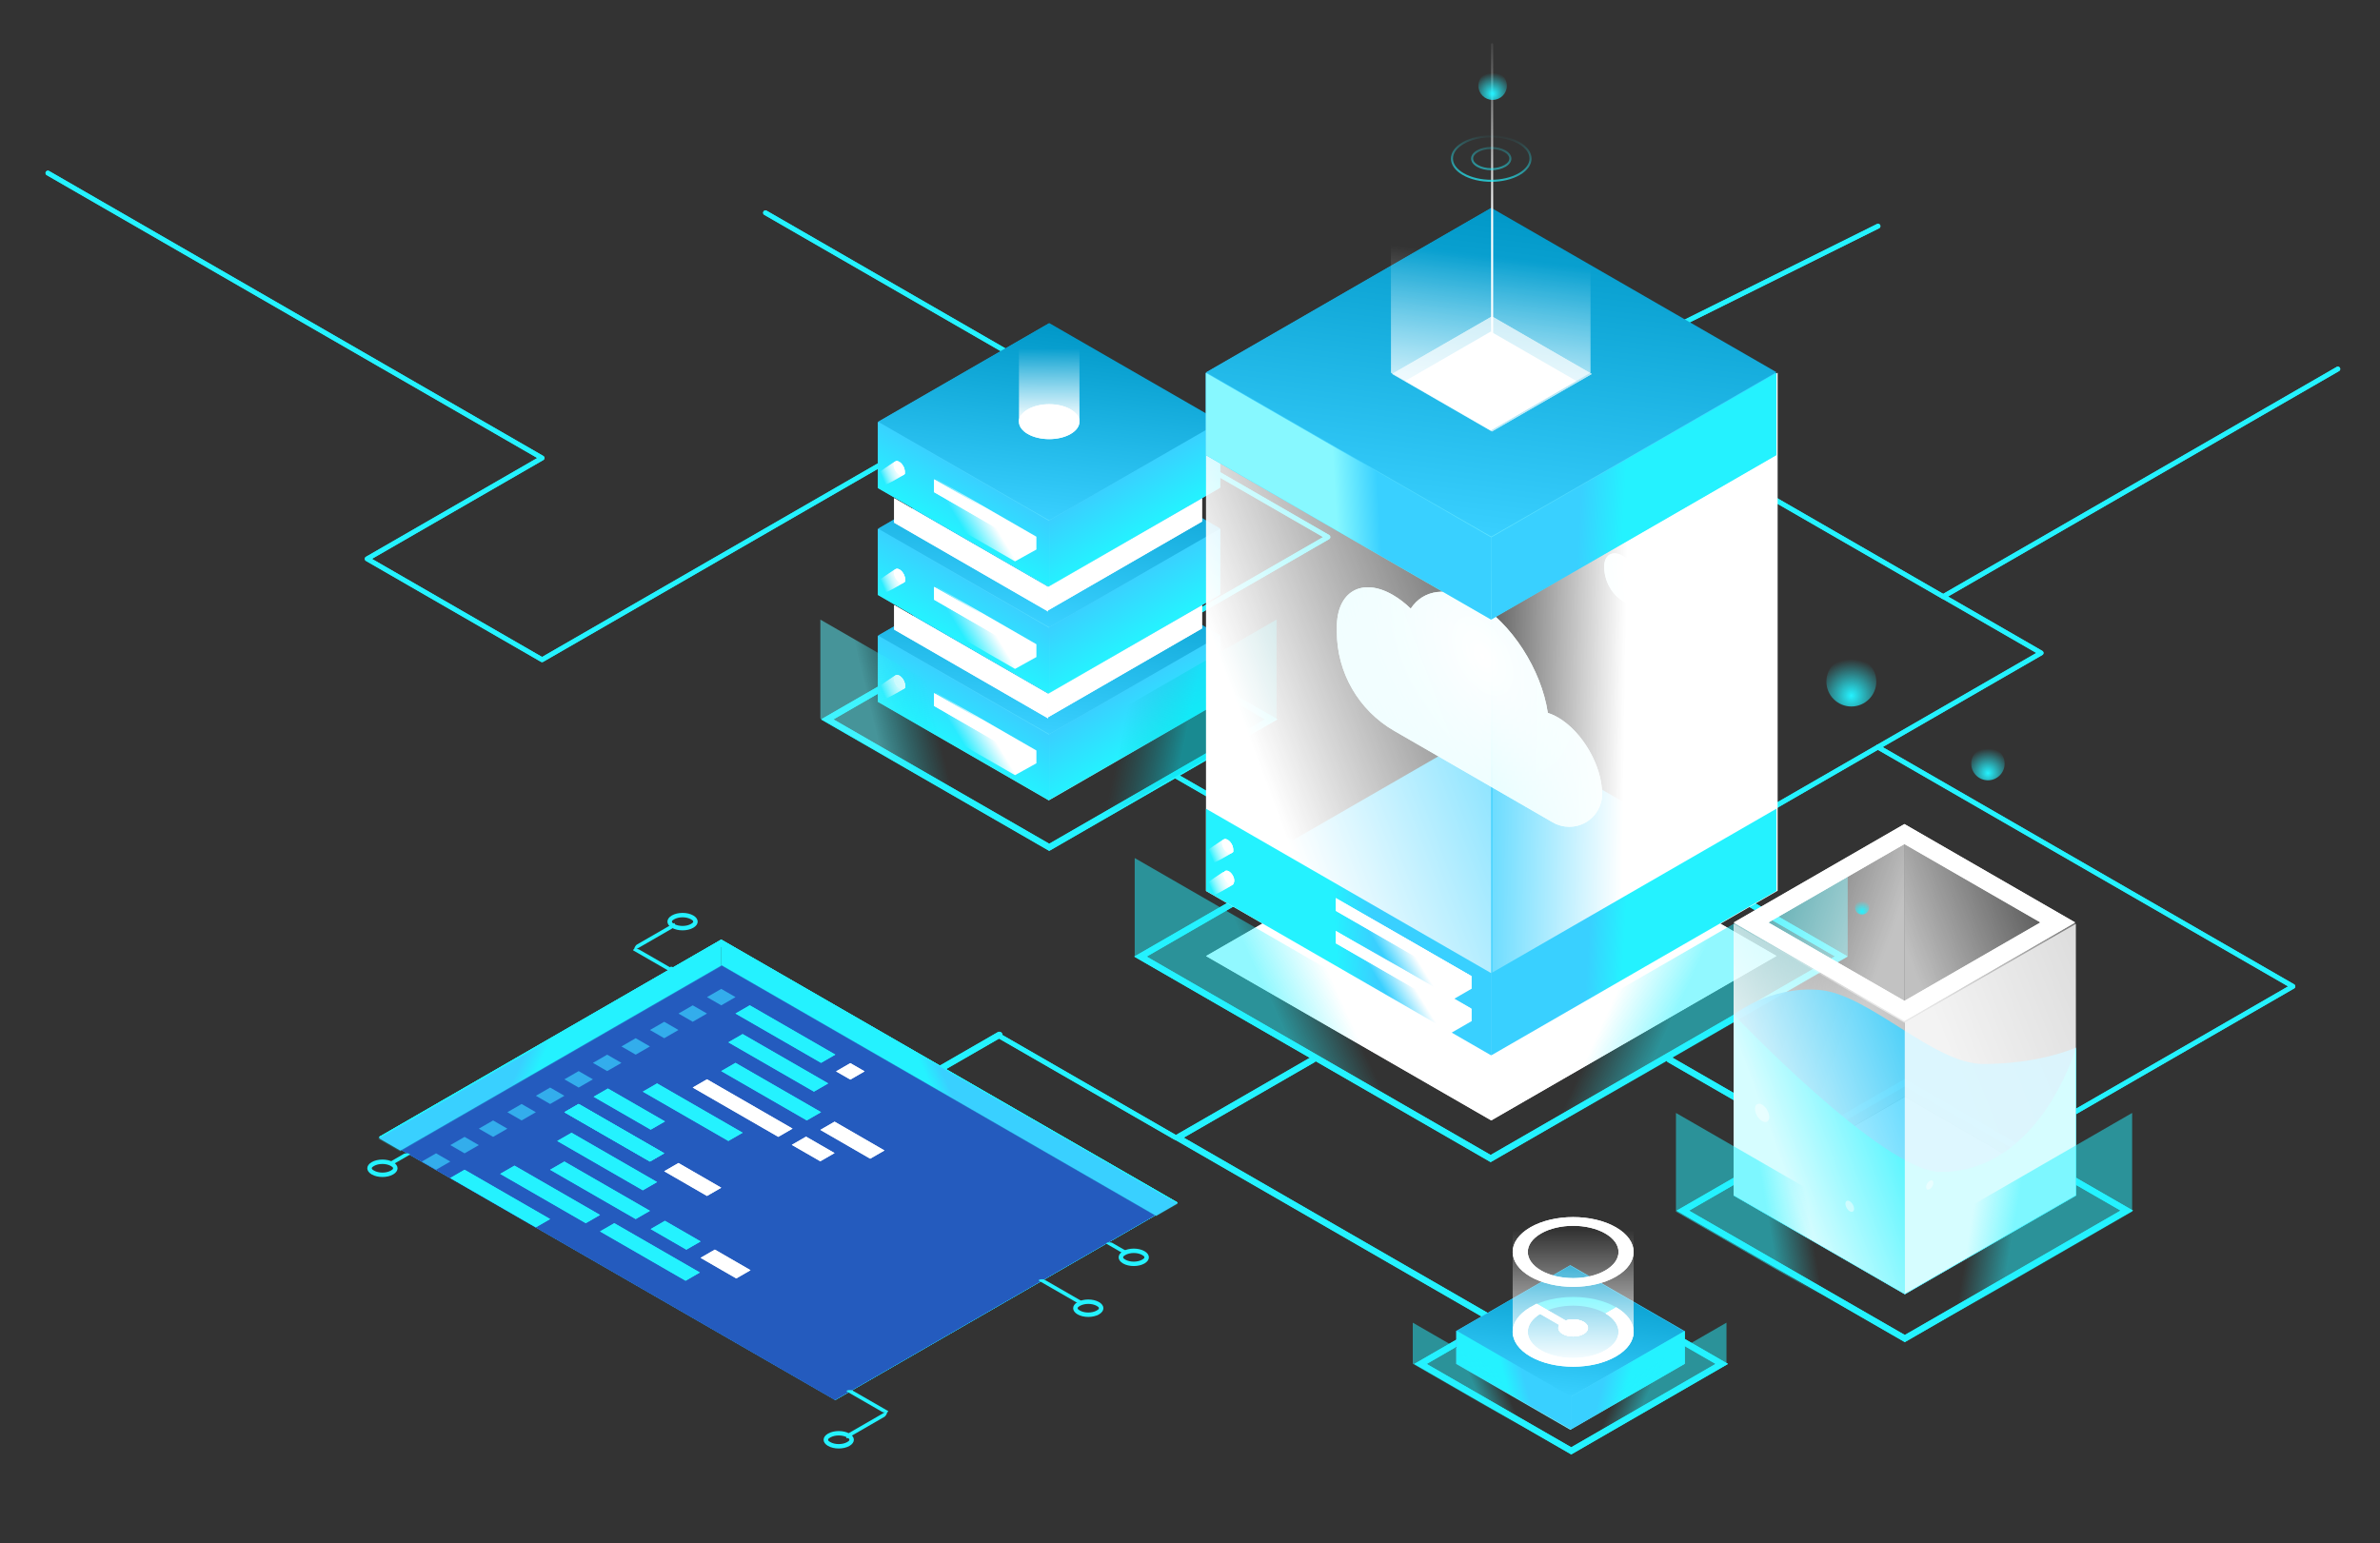 <?xml version="1.0" encoding="UTF-8" standalone="no"?>
<!DOCTYPE svg PUBLIC "-//W3C//DTD SVG 1.1//EN" "http://www.w3.org/Graphics/SVG/1.1/DTD/svg11.dtd">
<svg width="1041px" height="675px" version="1.1" xmlns="http://www.w3.org/2000/svg" xmlns:xlink="http://www.w3.org/1999/xlink" xml:space="preserve" xmlns:serif="http://www.serif.com/" style="fill-rule:evenodd;clip-rule:evenodd;stroke-linecap:round;stroke-linejoin:round;stroke-miterlimit:1.5;">
    <rect width="100%" height="100%" fill="#333333" stroke="none"/>
    <g id="Hero" transform="matrix(0.542,0,0,0.624,0,0)">
        <g id="here" transform="matrix(1.661,0,0,1.441,-1040.55,-257.278)">
            <g>
                <path d="M1137.62,356.428L889.831,499.488L804.846,450.422L889.831,401.356L649.737,262.737" style="fill:none;stroke:rgb(36,242,255);stroke-width:2.32px;"/>
                <path d="M1137.62,356.428L889.831,499.488L804.846,450.422L889.831,401.356L649.737,262.737" style="fill:none;stroke:rgb(36,242,255);stroke-width:2.32px;"/>
                <path d="M1183.45,490.733L1271.63,439.825L998.379,282.063" style="fill:none;stroke:rgb(36,242,255);stroke-width:2.32px;"/>
                <path d="M1183.45,490.733L1271.63,439.825L998.379,282.063" style="fill:none;stroke:rgb(36,242,255);stroke-width:2.32px;"/>
            </g>
        </g>
        <g id="there" transform="matrix(1.661,0,0,1.441,-1040.55,-257.278)">
            <g>
                <path d="M1607.18,735.374L1740.48,658.416L1538.83,541.992" style="fill:none;stroke:rgb(36,242,255);stroke-width:2.32px;"/>
                <path d="M1607.18,735.374L1740.48,658.416L1538.83,541.992" style="fill:none;stroke:rgb(36,242,255);stroke-width:2.32px;"/>
                <g transform="matrix(1,0,0,1,0.072,3.009)">
                    <path d="M1570.48,465.768L1388.18,360.52L1538.83,285.559" style="fill:none;stroke:rgb(36,242,255);stroke-width:2.32px;"/>
                </g>
                <g transform="matrix(1,0,0,1,0.072,3.009)">
                    <path d="M1570.48,465.768L1388.18,360.52L1538.83,285.559" style="fill:none;stroke:rgb(36,242,255);stroke-width:2.32px;"/>
                </g>
                <g transform="matrix(1,0,0,1,0.731,-2.011)">
                    <path d="M1442.44,599.227L1617.41,498.21L1569.87,470.762L1761.58,360.074" style="fill:none;stroke:rgb(36,242,255);stroke-width:2.32px;"/>
                </g>
                <g transform="matrix(1,0,0,1,0.731,-2.011)">
                    <path d="M1442.44,599.227L1617.41,498.21L1569.87,470.762L1761.58,360.074" style="fill:none;stroke:rgb(36,242,255);stroke-width:2.32px;"/>
                </g>
            </g>
        </g>
        <g transform="matrix(1.661,0,0,1.441,-1040.55,-257.278)">
            <g id="lines">
                <g>
                    <g>
                        <g transform="matrix(0,-0.577,-1.732,0,2376.37,1476)">
                            <path d="M1527.67,642L1593.49,680" style="fill:none;stroke:rgb(36,242,255);stroke-width:2.33px;"/>
                        </g>
                        <g transform="matrix(-1,-6.40988e-17,-9.61481e-17,1,2677.75,18)">
                            <path d="M1565.77,664L1593.49,680" style="fill:none;stroke:rgb(36,242,255);stroke-width:3.01px;"/>
                        </g>
                        <g transform="matrix(0,-0.577,-1.732,0,2310.56,1614)">
                            <path d="M1527.67,642L1614.27,692" style="fill:none;stroke:rgb(36,242,255);stroke-width:2.33px;"/>
                        </g>
                        <g transform="matrix(0.866,-0.5,-1,-0.577,2521.87,1392)">
                            <path d="M128,1385.64L0,1385.64L0,1496.49L128,1496.49L128,1385.64ZM3.471,1493.49L3.471,1388.65L124.529,1388.65L124.529,1493.49L3.471,1493.49Z" style="fill:rgb(36,242,255);"/>
                        </g>
                        <g transform="matrix(0.677,-0.391,0.781,0.451,268.468,169)">
                            <path d="M320,1108.51L64,1108.51L64,1330.21L320,1330.21L320,1108.51ZM68.443,1112.36L68.443,1326.37L315.557,1326.37L315.557,1112.36L68.443,1112.36Z" style="fill:rgb(36,242,255);"/>
                        </g>
                        <g transform="matrix(1,0,0,1,-90.067,52)">
                            <path d="M1354.46,642L1288.65,680L1441.07,768" style="fill:none;stroke:rgb(36,242,255);stroke-width:3.01px;"/>
                        </g>
                        <g transform="matrix(1,0,0,1,-90.067,52)">
                            <path d="M1527.67,642L1593.49,680" style="fill:none;stroke:rgb(36,242,255);stroke-width:3.01px;"/>
                        </g>
                        <g transform="matrix(0.595,-0.344,0.688,0.397,360.267,292)">
                            <path d="M128,1385.64L0,1385.64L0,1496.49L128,1496.49L128,1385.64ZM5.049,1390.01L5.049,1492.12L122.951,1492.12L122.951,1390.01L5.049,1390.01Z" style="fill:rgb(36,242,255);"/>
                        </g>
                        <g transform="matrix(0.866,-0.5,1,0.577,55.426,-32)">
                            <path d="M128,1385.64L0,1385.64L0,1496.49L128,1496.49L128,1385.64ZM3.471,1388.65L3.471,1493.49L124.529,1493.49L124.529,1388.65L3.471,1388.65Z" style="fill:rgb(36,242,255);"/>
                        </g>
                        <g transform="matrix(1.039,-0.6,1,0.577,-20.785,60)">
                            <path d="M0,997.661L-160,997.661L-160,1219.36L0,1219.36L0,997.661ZM-157.107,1000.67L-157.107,1216.36L-2.893,1216.36L-2.893,1000.67L-157.107,1000.67Z" style="fill:rgb(36,242,255);"/>
                        </g>
                        <g transform="matrix(1.039,-0.6,1,0.577,-20.785,60)">
                            <path d="M0,997.661L-160,997.661L-160,1219.36L0,1219.36L0,997.661ZM-157.107,1000.67L-157.107,1216.36L-2.893,1216.36L-2.893,1000.67L-157.107,1000.67Z" style="fill:rgb(36,242,255);"/>
                        </g>
                    </g>
                    <g>
                        <g transform="matrix(0,-0.577,-1.732,0,2376.37,1476)">
                            <path d="M1527.67,642L1593.49,680" style="fill:none;stroke:rgb(36,242,255);stroke-width:2.33px;"/>
                        </g>
                        <g transform="matrix(-1,-6.40988e-17,-9.61481e-17,1,2677.75,18)">
                            <path d="M1565.77,664L1593.49,680" style="fill:none;stroke:rgb(36,242,255);stroke-width:3.01px;"/>
                        </g>
                        <g transform="matrix(0,-0.577,-1.732,0,2310.56,1614)">
                            <path d="M1527.67,642L1614.27,692" style="fill:none;stroke:rgb(36,242,255);stroke-width:2.33px;"/>
                        </g>
                        <g transform="matrix(0.866,-0.5,-1,-0.577,2521.87,1392)">
                            <path d="M128,1385.64L0,1385.64L0,1496.49L128,1496.49L128,1385.64ZM3.471,1493.49L3.471,1388.65L124.529,1388.65L124.529,1493.49L3.471,1493.49Z" style="fill:rgb(36,242,255);"/>
                        </g>
                        <g transform="matrix(0.677,-0.391,0.781,0.451,268.468,169)">
                            <path d="M320,1108.51L64,1108.51L64,1330.21L320,1330.21L320,1108.51ZM68.443,1112.36L68.443,1326.37L315.557,1326.37L315.557,1112.36L68.443,1112.36Z" style="fill:rgb(36,242,255);"/>
                        </g>
                        <g transform="matrix(1,0,0,1,-90.067,52)">
                            <path d="M1354.46,642L1288.65,680L1441.07,768" style="fill:none;stroke:rgb(36,242,255);stroke-width:3.01px;"/>
                        </g>
                        <g transform="matrix(1,0,0,1,-90.067,52)">
                            <path d="M1527.67,642L1593.49,680" style="fill:none;stroke:rgb(36,242,255);stroke-width:3.01px;"/>
                        </g>
                        <g transform="matrix(0.595,-0.344,0.688,0.397,360.267,292)">
                            <path d="M128,1385.64L0,1385.64L0,1496.49L128,1496.49L128,1385.64ZM5.049,1390.01L5.049,1492.12L122.951,1492.12L122.951,1390.01L5.049,1390.01Z" style="fill:rgb(36,242,255);"/>
                        </g>
                        <g transform="matrix(0.866,-0.5,1,0.577,55.426,-32)">
                            <path d="M128,1385.64L0,1385.64L0,1496.49L128,1496.49L128,1385.64ZM3.471,1388.65L3.471,1493.49L124.529,1493.49L124.529,1388.65L3.471,1388.65Z" style="fill:rgb(36,242,255);"/>
                        </g>
                        <g transform="matrix(1.039,-0.6,1,0.577,-20.785,60)">
                            <path d="M0,997.661L-160,997.661L-160,1219.36L0,1219.36L0,997.661ZM-157.107,1000.67L-157.107,1216.36L-2.893,1216.36L-2.893,1000.67L-157.107,1000.67Z" style="fill:rgb(36,242,255);"/>
                        </g>
                        <g transform="matrix(1.039,-0.6,1,0.577,-20.785,60)">
                            <path d="M0,997.661L-160,997.661L-160,1219.36L0,1219.36L0,997.661ZM-157.107,1000.67L-157.107,1216.36L-2.893,1216.36L-2.893,1000.67L-157.107,1000.67Z" style="fill:rgb(36,242,255);"/>
                        </g>
                    </g>
                </g>
            </g>
        </g>
        <g id="code" transform="matrix(1.661,0,0,1.441,-1040.55,-257.278)">
            <g id="code-pit" serif:id="code pit">
                <g transform="matrix(0.812,-0.469,0.953,0.55,44.817,42.375)">
                    <rect x="-264" y="1039.23" width="192" height="221.703" style="fill:rgb(36,91,190);"/>
                </g>
                <g id="code1" serif:id="code">
                    <g>
                        <g transform="matrix(0.866,-0.5,1,0.577,-138.564,80)">
                            <rect x="-104" y="1073.87" width="8" height="41.569" style="fill:rgb(36,242,255);"/>
                        </g>
                        <g transform="matrix(0.866,-0.5,1,0.577,0,0)">
                            <rect x="-104" y="1073.87" width="8" height="41.569" style="fill:rgb(36,242,255);"/>
                        </g>
                        <g transform="matrix(0.866,-0.5,1,0.577,-3.464,14)">
                            <rect x="-104" y="1073.87" width="8" height="41.569" style="fill:rgb(36,242,255);"/>
                        </g>
                        <g transform="matrix(0.866,-0.5,1,0.577,-6.928,28)">
                            <rect x="-104" y="1073.87" width="8" height="41.569" style="fill:rgb(36,242,255);"/>
                        </g>
                        <g transform="matrix(0.866,-0.5,1,0.577,-45.033,38)">
                            <rect x="-104" y="1073.87" width="8" height="41.569" style="fill:rgb(36,242,255);"/>
                        </g>
                        <g transform="matrix(0.866,-0.5,0.667,0.385,288.675,246.667)">
                            <rect x="-104" y="1073.87" width="8" height="41.569" style="fill:rgb(36,242,255);"/>
                        </g>
                        <g transform="matrix(0.866,-0.5,1,0.577,-83.138,48)">
                            <rect x="-104" y="1073.87" width="8" height="41.569" style="fill:rgb(36,242,255);"/>
                        </g>
                        <g transform="matrix(0.866,-0.5,1,0.577,-86.603,62)">
                            <rect x="-104" y="1073.87" width="8" height="41.569" style="fill:rgb(36,242,255);"/>
                        </g>
                        <g transform="matrix(0.866,-0.5,1,0.577,-90.067,76)">
                            <rect x="-104" y="1073.87" width="8" height="41.569" style="fill:rgb(36,242,255);"/>
                        </g>
                        <g transform="matrix(0.866,-0.5,0.417,0.241,584.856,465.667)">
                            <rect x="-104" y="1073.87" width="8" height="41.569" style="fill:rgb(36,242,255);"/>
                        </g>
                        <g transform="matrix(0.866,-0.5,1,0.577,-114.315,78)">
                            <rect x="-104" y="1073.87" width="8" height="41.569" style="fill:rgb(36,242,255);"/>
                        </g>
                        <g transform="matrix(0.866,-0.5,1,0.577,-65.818,106)">
                            <rect x="-104" y="1073.87" width="8" height="41.569" style="fill:rgb(36,242,255);"/>
                        </g>
                        <g transform="matrix(0.866,-0.5,1,0.577,-83.138,48)">
                            <rect x="-104" y="1073.87" width="8" height="41.569" style="fill:rgb(36,242,255);"/>
                        </g>
                    </g>
                    <g>
                        <g transform="matrix(0.866,-0.5,1,0.577,-138.564,80)">
                            <rect x="-104" y="1073.87" width="8" height="41.569" style="fill:rgb(36,242,255);"/>
                        </g>
                        <g transform="matrix(0.866,-0.5,1,0.577,0,0)">
                            <rect x="-104" y="1073.87" width="8" height="41.569" style="fill:rgb(36,242,255);"/>
                        </g>
                        <g transform="matrix(0.866,-0.5,1,0.577,-3.464,14)">
                            <rect x="-104" y="1073.87" width="8" height="41.569" style="fill:rgb(36,242,255);"/>
                        </g>
                        <g transform="matrix(0.866,-0.5,1,0.577,-6.928,28)">
                            <rect x="-104" y="1073.87" width="8" height="41.569" style="fill:rgb(36,242,255);"/>
                        </g>
                        <g transform="matrix(0.866,-0.5,1,0.577,-45.033,38)">
                            <rect x="-104" y="1073.87" width="8" height="41.569" style="fill:rgb(36,242,255);"/>
                        </g>
                        <g transform="matrix(0.866,-0.5,0.667,0.385,288.675,246.667)">
                            <rect x="-104" y="1073.87" width="8" height="41.569" style="fill:rgb(36,242,255);"/>
                        </g>
                        <g transform="matrix(0.866,-0.5,1,0.577,-83.138,48)">
                            <rect x="-104" y="1073.87" width="8" height="41.569" style="fill:rgb(36,242,255);"/>
                        </g>
                        <g transform="matrix(0.866,-0.5,1,0.577,-86.603,62)">
                            <rect x="-104" y="1073.87" width="8" height="41.569" style="fill:rgb(36,242,255);"/>
                        </g>
                        <g transform="matrix(0.866,-0.5,1,0.577,-90.067,76)">
                            <rect x="-104" y="1073.87" width="8" height="41.569" style="fill:rgb(36,242,255);"/>
                        </g>
                        <g transform="matrix(0.866,-0.5,0.417,0.241,584.856,465.667)">
                            <rect x="-104" y="1073.87" width="8" height="41.569" style="fill:rgb(36,242,255);"/>
                        </g>
                        <g transform="matrix(0.866,-0.5,1,0.577,-114.315,78)">
                            <rect x="-104" y="1073.87" width="8" height="41.569" style="fill:rgb(36,242,255);"/>
                        </g>
                        <g transform="matrix(0.866,-0.5,1,0.577,-65.818,106)">
                            <rect x="-104" y="1073.87" width="8" height="41.569" style="fill:rgb(36,242,255);"/>
                        </g>
                        <g transform="matrix(0.866,-0.5,1,0.577,-83.138,48)">
                            <rect x="-104" y="1073.87" width="8" height="41.569" style="fill:rgb(36,242,255);"/>
                        </g>
                    </g>
                    <g opacity="0.7">
                        <g transform="matrix(0.866,-0.5,1,0.577,0,0)">
                            <rect x="-104" y="1060.02" width="8" height="6.928" style="fill:rgb(57,208,255);"/>
                        </g>
                        <g transform="matrix(0.866,-0.5,1,0.577,-13.856,8)">
                            <rect x="-104" y="1060.02" width="8" height="6.928" style="fill:rgb(57,208,255);"/>
                        </g>
                        <g transform="matrix(0.866,-0.5,1,0.577,-27.713,16)">
                            <rect x="-104" y="1060.02" width="8" height="6.928" style="fill:rgb(57,208,255);"/>
                        </g>
                        <g transform="matrix(0.866,-0.5,1,0.577,-41.569,24)">
                            <rect x="-104" y="1060.02" width="8" height="6.928" style="fill:rgb(57,208,255);"/>
                        </g>
                        <g transform="matrix(0.866,-0.5,1,0.577,-55.426,32)">
                            <rect x="-104" y="1060.02" width="8" height="6.928" style="fill:rgb(57,208,255);"/>
                        </g>
                        <g transform="matrix(0.866,-0.5,1,0.577,-69.282,40)">
                            <rect x="-104" y="1060.02" width="8" height="6.928" style="fill:rgb(57,208,255);"/>
                        </g>
                        <g transform="matrix(0.866,-0.5,1,0.577,-83.138,48)">
                            <rect x="-104" y="1060.02" width="8" height="6.928" style="fill:rgb(57,208,255);"/>
                        </g>
                        <g transform="matrix(0.866,-0.5,1,0.577,-96.995,56)">
                            <rect x="-104" y="1060.02" width="8" height="6.928" style="fill:rgb(57,208,255);"/>
                        </g>
                        <g transform="matrix(0.866,-0.5,1,0.577,-110.851,64)">
                            <rect x="-104" y="1060.02" width="8" height="6.928" style="fill:rgb(57,208,255);"/>
                        </g>
                        <g transform="matrix(0.866,-0.5,1,0.577,-124.708,72)">
                            <rect x="-104" y="1060.02" width="8" height="6.928" style="fill:rgb(57,208,255);"/>
                        </g>
                        <g transform="matrix(0.866,-0.5,1,0.577,-138.564,80)">
                            <rect x="-104" y="1060.02" width="8" height="6.928" style="fill:rgb(57,208,255);"/>
                        </g>
                    </g>
                    <g>
                        <g transform="matrix(0.866,-0.5,0.583,0.337,489.016,314.333)">
                            <rect x="-104" y="1073.87" width="8" height="41.569" style="fill:white;"/>
                        </g>
                        <g transform="matrix(0.866,-0.5,0.333,0.192,743.627,477.333)">
                            <rect x="-104" y="1073.87" width="8" height="41.569" style="fill:white;"/>
                        </g>
                        <g transform="matrix(0.866,-0.5,0.167,0.096,943.39,544.667)">
                            <rect x="-104" y="1073.87" width="8" height="41.569" style="fill:white;"/>
                        </g>
                        <g transform="matrix(0.866,-0.5,1,0.577,-20.785,36)">
                            <rect x="-104" y="1073.87" width="8" height="41.569" style="fill:white;"/>
                        </g>
                        <g transform="matrix(0.866,-0.5,0.5,0.289,502.295,386)">
                            <rect x="-104" y="1073.87" width="8" height="41.569" style="fill:white;"/>
                        </g>
                        <g transform="matrix(0.866,-0.5,0.417,0.241,609.105,479.667)">
                            <rect x="-104" y="1073.87" width="8" height="41.569" style="fill:white;"/>
                        </g>
                    </g>
                    <g>
                        <g transform="matrix(0.866,-0.5,0.583,0.337,489.016,314.333)">
                            <rect x="-104" y="1073.87" width="8" height="41.569" style="fill:white;"/>
                        </g>
                        <g transform="matrix(0.866,-0.5,0.333,0.192,743.627,477.333)">
                            <rect x="-104" y="1073.87" width="8" height="41.569" style="fill:white;"/>
                        </g>
                        <g transform="matrix(0.866,-0.5,0.167,0.096,943.39,544.667)">
                            <rect x="-104" y="1073.87" width="8" height="41.569" style="fill:white;"/>
                        </g>
                        <g transform="matrix(0.866,-0.5,1,0.577,-20.785,36)">
                            <rect x="-104" y="1073.87" width="8" height="41.569" style="fill:white;"/>
                        </g>
                        <g transform="matrix(0.866,-0.5,0.5,0.289,502.295,386)">
                            <rect x="-104" y="1073.87" width="8" height="41.569" style="fill:white;"/>
                        </g>
                        <g transform="matrix(0.866,-0.5,0.417,0.241,609.105,479.667)">
                            <rect x="-104" y="1073.87" width="8" height="41.569" style="fill:white;"/>
                        </g>
                    </g>
                </g>
                <g transform="matrix(0.866,-0.5,5.55112e-17,1.155,0,0)">
                    <path d="M1128,1039.23L936,1039.23L948,1049.62L1128,1049.62L1128,1039.23Z" style="fill:url(#_Linear1);stroke:rgb(36,242,255);stroke-opacity:0.2;stroke-width:0.65px;"/>
                </g>
                <g transform="matrix(0.866,0.5,-5.55112e-17,1.155,0,0)">
                    <path d="M1384,62.354L1128,62.354L1128,72.746L1372,72.746L1384,62.354Z" style="fill:url(#_Linear2);stroke:rgb(36,242,255);stroke-opacity:0.2;stroke-width:0.38px;"/>
                </g>
            </g>
            <g id="rings">
                <g id="ring">
                    <g transform="matrix(-7.19908e-17,0.374,1.123,3.59954e-17,387.008,215.815)">
                        <path d="M1565.77,664L1593.49,680" style="fill:none;stroke:rgb(36,242,255);stroke-width:2.77px;"/>
                    </g>
                    <g transform="matrix(0.65,-0.375,0.75,0.433,287.52,203)">
                        <path d="M-148,1278.25C-143.585,1278.25 -140,1281.36 -140,1285.18C-140,1289.01 -143.585,1292.11 -148,1292.11C-152.415,1292.11 -156,1289.01 -156,1285.18C-156,1281.36 -152.415,1278.25 -148,1278.25ZM-149.671,1281.15C-146.178,1281.15 -143.343,1283.6 -143.343,1286.63C-143.343,1287.43 -143.409,1288.11 -144.016,1288.63C-144.622,1289.16 -145.404,1289.21 -146.329,1289.21C-149.822,1289.21 -152.657,1286.76 -152.657,1283.73C-152.657,1282.93 -152.591,1282.26 -151.984,1281.73C-151.378,1281.21 -150.596,1281.15 -149.671,1281.15Z" style="fill:rgb(36,242,255);"/>
                    </g>
                </g>
                <g id="ring1" serif:id="ring">
                    <g transform="matrix(-7.19908e-17,0.374,1.123,3.59954e-17,293.666,269.706)">
                        <path d="M1565.77,664L1592.19,679.254" style="fill:none;stroke:rgb(36,242,255);stroke-width:2.77px;"/>
                    </g>
                    <g transform="matrix(-0.324,-0.187,-0.562,0.973,1937.08,513.251)">
                        <path d="M1565.77,664L1593.49,680" style="fill:none;stroke:rgb(36,242,255);stroke-width:2.77px;"/>
                    </g>
                    <g transform="matrix(0.65,-0.375,0.75,0.433,166.277,267)">
                        <path d="M-148,1278.25C-143.585,1278.25 -140,1281.36 -140,1285.18C-140,1289.01 -143.585,1292.11 -148,1292.11C-152.415,1292.11 -156,1289.01 -156,1285.18C-156,1281.36 -152.415,1278.25 -148,1278.25ZM-149.671,1281.15C-146.178,1281.15 -143.343,1283.6 -143.343,1286.63C-143.343,1287.43 -143.409,1288.11 -144.016,1288.63C-144.622,1289.16 -145.404,1289.21 -146.329,1289.21C-149.822,1289.21 -152.657,1286.76 -152.657,1283.73C-152.657,1282.93 -152.591,1282.26 -151.984,1281.73C-151.378,1281.21 -150.596,1281.15 -149.671,1281.15Z" style="fill:rgb(36,242,255);"/>
                    </g>
                </g>
                <g id="ring2" serif:id="ring">
                    <g transform="matrix(1.17838e-16,-0.374,-1.123,-1.73538e-16,1698.38,1236.19)">
                        <path d="M1565.77,664L1592.19,679.254" style="fill:none;stroke:rgb(36,242,255);stroke-width:2.77px;"/>
                    </g>
                    <g transform="matrix(0.324,0.187,0.562,-0.973,54.968,992.64)">
                        <path d="M1565.77,664L1593.49,680" style="fill:none;stroke:rgb(36,242,255);stroke-width:2.77px;"/>
                    </g>
                    <g transform="matrix(-0.65,0.375,-0.75,-0.433,1825.77,1238.89)">
                        <path d="M-148,1278.25C-143.585,1278.25 -140,1281.36 -140,1285.18C-140,1289.01 -143.585,1292.11 -148,1292.11C-152.415,1292.11 -156,1289.01 -156,1285.18C-156,1281.36 -152.415,1278.25 -148,1278.25ZM-149.671,1281.15C-146.178,1281.15 -143.343,1283.6 -143.343,1286.63C-143.343,1287.43 -143.409,1288.11 -144.016,1288.63C-144.622,1289.16 -145.404,1289.21 -146.329,1289.21C-149.822,1289.21 -152.657,1286.76 -152.657,1283.73C-152.657,1282.93 -152.591,1282.26 -151.984,1281.73C-151.378,1281.21 -150.596,1281.15 -149.671,1281.15Z" style="fill:rgb(36,242,255);"/>
                    </g>
                    <path d="M952.628,650L952.628,659.84" style="fill:none;stroke:rgb(36,242,255);stroke-width:2.32px;"/>
                </g>
                <g id="ring3" serif:id="ring">
                    <g transform="matrix(-4.42007e-17,0.23,0.69,2.21004e-17,707.376,423.337)">
                        <path d="M1565.77,664L1583.18,674.047" style="fill:none;stroke:rgb(36,242,255);stroke-width:4.5px;"/>
                    </g>
                    <g transform="matrix(0.65,-0.375,0.75,0.433,309.618,178.242)">
                        <path d="M-148,1278.25C-143.585,1278.25 -140,1281.36 -140,1285.18C-140,1289.01 -143.585,1292.11 -148,1292.11C-152.415,1292.11 -156,1289.01 -156,1285.18C-156,1281.36 -152.415,1278.25 -148,1278.25ZM-149.671,1281.15C-146.178,1281.15 -143.343,1283.6 -143.343,1286.63C-143.343,1287.43 -143.409,1288.11 -144.016,1288.63C-144.622,1289.16 -145.404,1289.21 -146.329,1289.21C-149.822,1289.21 -152.657,1286.76 -152.657,1283.73C-152.657,1282.93 -152.591,1282.26 -151.984,1281.73C-151.378,1281.21 -150.596,1281.15 -149.671,1281.15Z" style="fill:rgb(36,242,255);"/>
                    </g>
                </g>
                <g id="ring4" serif:id="ring">
                    <g transform="matrix(4.42007e-17,0.23,-0.69,2.21004e-17,1282.19,380.015)">
                        <path d="M1565.77,664L1583.18,674.047" style="fill:none;stroke:rgb(36,242,255);stroke-width:4.5px;"/>
                    </g>
                    <g transform="matrix(-0.65,-0.375,-0.75,0.433,1679.95,134.92)">
                        <path d="M-148,1278.25C-143.585,1278.25 -140,1281.36 -140,1285.18C-140,1289.01 -143.585,1292.11 -148,1292.11C-152.415,1292.11 -156,1289.01 -156,1285.18C-156,1281.36 -152.415,1278.25 -148,1278.25ZM-149.671,1281.15C-150.596,1281.15 -151.378,1281.21 -151.984,1281.73C-152.591,1282.26 -152.657,1282.93 -152.657,1283.73C-152.657,1286.76 -149.822,1289.21 -146.329,1289.21C-145.404,1289.21 -144.622,1289.16 -144.016,1288.63C-143.409,1288.11 -143.343,1287.43 -143.343,1286.63C-143.343,1283.6 -146.178,1281.15 -149.671,1281.15Z" style="fill:rgb(36,242,255);"/>
                    </g>
                </g>
            </g>
        </g>
        <g id="_3" serif:id="3" transform="matrix(1.661,0,0,1.441,-1040.55,-257.278)">
            <g id="_1" serif:id="1">
                <g id="hat-bg" serif:id="hat bg" transform="matrix(0.711,0,4.3836e-33,0.711,672.621,375.061)">
                    <path d="M768.674,158.782L768.674,203.772L651.789,271.256L534.903,203.772L534.903,158.782L651.789,91.299L768.674,158.782Z" style="fill:url(#_Linear3);"/>
                </g>
                <g transform="matrix(0.866,0.5,-1.05736e-17,0.22,3.4247e-15,-71.238)">
                    <rect x="1216" y="-221.703" width="96" height="145.492" style="fill:url(#_Linear4);"/>
                </g>
                <g transform="matrix(0.866,-0.5,5.68651e-17,0.225,-5.74075e-15,985.171)">
                    <rect x="1312" y="917.987" width="96" height="142.028" style="fill:url(#_Linear5);"/>
                </g>
                <g transform="matrix(0.866,-0.5,1,0.577,0,136)">
                    <rect x="256" y="831.384" width="96" height="83.138" style="fill:url(#_Linear6);"/>
                </g>
            </g>
            <g id="_11" serif:id="1">
                <g transform="matrix(0.779,0.45,1.58603e-18,0.082,113.623,-56.114)">
                    <rect x="1216" y="-221.703" width="96" height="145.492" style="fill:white;"/>
                </g>
                <g transform="matrix(0.779,0.45,1.58603e-18,0.082,113.623,-56.114)">
                    <rect x="1216" y="-221.703" width="96" height="145.492" style="fill:white;"/>
                </g>
                <g transform="matrix(0.779,-0.45,2.2746e-17,0.084,113.623,1028.84)">
                    <rect x="1312" y="917.987" width="96" height="142.028" style="fill:white;"/>
                </g>
                <g transform="matrix(0.779,-0.45,2.2746e-17,0.084,113.623,1028.84)">
                    <rect x="1312" y="917.987" width="96" height="142.028" style="fill:white;"/>
                </g>
            </g>
            <g id="_2" serif:id="2">
                <g id="hat-bg1" serif:id="hat bg" transform="matrix(0.711,0,4.3836e-33,0.711,672.621,323.061)">
                    <path d="M768.674,158.782L768.674,203.772L651.789,271.256L534.903,203.772L534.903,158.782L651.789,91.299L768.674,158.782Z" style="fill:url(#_Linear7);"/>
                </g>
                <g transform="matrix(0.866,0.5,-1.05736e-17,0.22,3.4247e-15,-123.238)">
                    <rect x="1216" y="-221.703" width="96" height="145.492" style="fill:url(#_Linear8);"/>
                </g>
                <g transform="matrix(0.866,-0.5,5.68651e-17,0.225,-5.74075e-15,933.171)">
                    <rect x="1312" y="917.987" width="96" height="142.028" style="fill:url(#_Linear9);"/>
                </g>
                <g transform="matrix(0.866,-0.5,1,0.577,0,84)">
                    <rect x="256" y="831.384" width="96" height="83.138" style="fill:url(#_Linear10);"/>
                </g>
            </g>
            <g id="_21" serif:id="2">
                <g transform="matrix(0.779,0.45,1.58603e-18,0.082,113.623,-108.114)">
                    <rect x="1216" y="-221.703" width="96" height="145.492" style="fill:white;"/>
                </g>
                <g transform="matrix(0.779,0.45,1.58603e-18,0.082,113.623,-108.114)">
                    <rect x="1216" y="-221.703" width="96" height="145.492" style="fill:white;"/>
                </g>
                <g transform="matrix(0.779,-0.45,2.2746e-17,0.084,113.623,976.839)">
                    <rect x="1312" y="917.987" width="96" height="142.028" style="fill:white;"/>
                </g>
                <g transform="matrix(0.779,-0.45,2.2746e-17,0.084,113.623,976.839)">
                    <rect x="1312" y="917.987" width="96" height="142.028" style="fill:white;"/>
                </g>
            </g>
            <g id="_31" serif:id="3">
                <g id="hat-bg2" serif:id="hat bg" transform="matrix(0.711,0,4.3836e-33,0.711,672.621,271.061)">
                    <path d="M768.674,158.782L768.674,203.772L651.789,271.256L534.903,203.772L534.903,158.782L651.789,91.299L768.674,158.782Z" style="fill:url(#_Linear11);"/>
                </g>
                <g transform="matrix(0.866,0.5,-1.05736e-17,0.22,3.4247e-15,-175.238)">
                    <rect x="1216" y="-221.703" width="96" height="145.492" style="fill:url(#_Linear12);"/>
                </g>
                <g transform="matrix(0.866,-0.5,5.68651e-17,0.225,-5.74075e-15,881.171)">
                    <rect x="1312" y="917.987" width="96" height="142.028" style="fill:url(#_Linear13);"/>
                </g>
                <g transform="matrix(0.866,-0.5,1,0.577,0,32)">
                    <rect x="256" y="831.384" width="96" height="83.138" style="fill:url(#_Linear14);"/>
                </g>
            </g>
            <g id="btns">
                <g transform="matrix(1,0,6.16298e-33,1,-204.382,-213.76)">
                    <g transform="matrix(0.577,0.333,-3.7104e-17,0.899,439.941,231.425)">
                        <rect x="1464" y="-103.923" width="84" height="6.928" style="fill:white;"/>
                    </g>
                    <g transform="matrix(0.577,0.333,-3.7104e-17,0.899,439.941,231.425)">
                        <rect x="1464" y="-103.923" width="84" height="6.928" style="fill:white;"/>
                    </g>
                    <g transform="matrix(0.784,0.452,-3.49205e-17,0.899,117.482,57.025)">
                        <path d="M1552.17,-110.089L1552.17,-117.017L1490.27,-117.017L1477.26,-103.923L1477.26,-96.995L1538.91,-96.995L1552.17,-110.089Z" style="fill:url(#_Linear15);"/>
                    </g>
                </g>
                <g transform="matrix(1,0,6.16298e-33,1,-204.382,-161.449)">
                    <g transform="matrix(0.577,0.333,-3.7104e-17,0.899,439.941,231.425)">
                        <rect x="1464" y="-103.923" width="84" height="6.928" style="fill:white;"/>
                    </g>
                    <g transform="matrix(0.577,0.333,-3.7104e-17,0.899,439.941,231.425)">
                        <rect x="1464" y="-103.923" width="84" height="6.928" style="fill:white;"/>
                    </g>
                    <g transform="matrix(0.784,0.452,-3.49205e-17,0.899,117.482,57.025)">
                        <path d="M1552.17,-110.089L1552.17,-117.017L1490.27,-117.017L1477.26,-103.923L1477.26,-96.995L1538.91,-96.995L1552.17,-110.089Z" style="fill:url(#_Linear16);"/>
                    </g>
                </g>
                <g transform="matrix(1,0,6.16298e-33,1,-204.382,-109.76)">
                    <g transform="matrix(0.577,0.333,-3.7104e-17,0.899,439.941,231.425)">
                        <rect x="1464" y="-103.923" width="84" height="6.928" style="fill:white;"/>
                    </g>
                    <g transform="matrix(0.577,0.333,-3.7104e-17,0.899,439.941,231.425)">
                        <rect x="1464" y="-103.923" width="84" height="6.928" style="fill:white;"/>
                    </g>
                    <g transform="matrix(0.784,0.452,-3.49205e-17,0.899,117.482,57.025)">
                        <path d="M1552.17,-110.089L1552.17,-117.017L1490.27,-117.017L1477.26,-103.923L1477.26,-96.995L1538.91,-96.995L1552.17,-110.089Z" style="fill:url(#_Linear17);"/>
                    </g>
                </g>
                <g transform="matrix(1,0,6.16298e-33,1,-159.556,-183.88)">
                    <g transform="matrix(1.348,0.779,-8.64356e-17,1.798,-693.938,-340.023)">
                        <ellipse cx="1422" cy="-98.727" rx="2" ry="1.732" style="fill:white;"/>
                    </g>
                    <g transform="matrix(1.348,0.779,-8.64356e-17,1.798,-693.938,-340.023)">
                        <ellipse cx="1422" cy="-98.727" rx="2" ry="1.732" style="fill:white;"/>
                    </g>
                    <g transform="matrix(1.348,0.779,-8.64356e-17,1.798,-702.193,-335.257)">
                        <path d="M1428.05,-105.697C1429.15,-105.697 1430.05,-104.921 1430.05,-103.965C1430.05,-103.543 1430.34,-103.558 1430.05,-103.258C1429.68,-102.877 1423.03,-96.995 1422.41,-96.995C1421.31,-96.995 1420,-97.771 1420,-98.727C1420,-99.165 1425.88,-104.499 1426.19,-104.804C1426.56,-105.164 1427.45,-105.697 1428.05,-105.697Z" style="fill:url(#_Linear18);"/>
                    </g>
                    <g transform="matrix(1.348,0.779,-8.64356e-17,1.798,-702.193,-335.257)">
                        <path d="M1428.05,-105.697C1429.15,-105.697 1430.05,-104.921 1430.05,-103.965C1430.05,-103.543 1430.34,-103.558 1430.05,-103.258C1429.68,-102.877 1423.03,-96.995 1422.41,-96.995C1421.31,-96.995 1420,-97.771 1420,-98.727C1420,-99.165 1425.88,-104.499 1426.19,-104.804C1426.56,-105.164 1427.45,-105.697 1428.05,-105.697Z" style="fill:url(#_Linear19);"/>
                    </g>
                </g>
                <g transform="matrix(1,0,6.16298e-33,1,-159.423,-131.492)">
                    <g transform="matrix(1.348,0.779,-8.64356e-17,1.798,-693.938,-340.023)">
                        <ellipse cx="1422" cy="-98.727" rx="2" ry="1.732" style="fill:white;"/>
                    </g>
                    <g transform="matrix(1.348,0.779,-8.64356e-17,1.798,-693.938,-340.023)">
                        <ellipse cx="1422" cy="-98.727" rx="2" ry="1.732" style="fill:white;"/>
                    </g>
                    <g transform="matrix(1.348,0.779,-8.64356e-17,1.798,-702.193,-335.257)">
                        <path d="M1428.05,-105.697C1429.15,-105.697 1430.05,-104.921 1430.05,-103.965C1430.05,-103.543 1430.34,-103.558 1430.05,-103.258C1429.68,-102.877 1423.03,-96.995 1422.41,-96.995C1421.31,-96.995 1420,-97.771 1420,-98.727C1420,-99.165 1425.88,-104.499 1426.19,-104.804C1426.56,-105.164 1427.45,-105.697 1428.05,-105.697Z" style="fill:url(#_Linear20);"/>
                    </g>
                    <g transform="matrix(1.348,0.779,-8.64356e-17,1.798,-702.193,-335.257)">
                        <path d="M1428.05,-105.697C1429.15,-105.697 1430.05,-104.921 1430.05,-103.965C1430.05,-103.543 1430.34,-103.558 1430.05,-103.258C1429.68,-102.877 1423.03,-96.995 1422.41,-96.995C1421.31,-96.995 1420,-97.771 1420,-98.727C1420,-99.165 1425.88,-104.499 1426.19,-104.804C1426.56,-105.164 1427.45,-105.697 1428.05,-105.697Z" style="fill:url(#_Linear21);"/>
                    </g>
                </g>
                <g transform="matrix(1,0,6.16298e-33,1,-159.423,-79.803)">
                    <g transform="matrix(1.348,0.779,-8.64356e-17,1.798,-693.938,-340.023)">
                        <ellipse cx="1422" cy="-98.727" rx="2" ry="1.732" style="fill:white;"/>
                    </g>
                    <g transform="matrix(1.348,0.779,-8.64356e-17,1.798,-693.938,-340.023)">
                        <ellipse cx="1422" cy="-98.727" rx="2" ry="1.732" style="fill:white;"/>
                    </g>
                    <g transform="matrix(1.348,0.779,-8.64356e-17,1.798,-702.193,-335.257)">
                        <path d="M1428.05,-105.697C1429.15,-105.697 1430.05,-104.921 1430.05,-103.965C1430.05,-103.543 1430.34,-103.558 1430.05,-103.258C1429.68,-102.877 1423.03,-96.995 1422.41,-96.995C1421.31,-96.995 1420,-97.771 1420,-98.727C1420,-99.165 1425.88,-104.499 1426.19,-104.804C1426.56,-105.164 1427.45,-105.697 1428.05,-105.697Z" style="fill:url(#_Linear22);"/>
                    </g>
                    <g transform="matrix(1.348,0.779,-8.64356e-17,1.798,-702.193,-335.257)">
                        <path d="M1428.05,-105.697C1429.15,-105.697 1430.05,-104.921 1430.05,-103.965C1430.05,-103.543 1430.34,-103.558 1430.05,-103.258C1429.68,-102.877 1423.03,-96.995 1422.41,-96.995C1421.31,-96.995 1420,-97.771 1420,-98.727C1420,-99.165 1425.88,-104.499 1426.19,-104.804C1426.56,-105.164 1427.45,-105.697 1428.05,-105.697Z" style="fill:url(#_Linear23);"/>
                    </g>
                </g>
            </g>
            <g id="hole">
                <g transform="matrix(1,0,0,1.014,0,-5.294)">
                    <rect x="1121.53" y="348.484" width="29.388" height="35.033" style="fill:url(#_Linear24);"/>
                </g>
                <g transform="matrix(0.866,-0.5,1,0.577,0,0)">
                    <ellipse cx="272" cy="900.666" rx="12" ry="10.392" style="fill:white;"/>
                </g>
                <g transform="matrix(0.866,-0.5,1,0.577,0,0)">
                    <ellipse cx="272" cy="900.666" rx="12" ry="10.392" style="fill:white;"/>
                </g>
            </g>
            <g id="shiny" transform="matrix(1,0,0,1,-214.776,-152.001)">
                <g transform="matrix(0.554,0.32,-5.55112e-17,1.155,486.373,280.808)">
                    <rect x="1360" y="-72.746" width="200" height="41.569" style="fill:url(#_Linear25);"/>
                </g>
                <g transform="matrix(0.554,-0.32,3.55271e-17,1.155,597.213,1215.2)">
                    <rect x="1360" y="-72.746" width="200" height="41.569" style="fill:url(#_Linear26);"/>
                </g>
            </g>
        </g>
        <g id="_12" serif:id="1" transform="matrix(1.661,0,0,1.441,-1040.55,-257.278)">
            <g id="highlight" transform="matrix(0.866,-0.5,1,0.577,-90.067,276)">
                <rect x="384" y="969.948" width="160" height="138.564" style="fill:white;"/>
            </g>
            <g id="highlight1" serif:id="highlight" transform="matrix(0.866,-0.5,1,0.577,-90.067,276)">
                <rect x="384" y="969.948" width="160" height="138.564" style="fill:white;"/>
            </g>
            <g id="floor" transform="matrix(0.866,-0.5,1,0.577,-90.067,244)">
                <rect x="384" y="969.948" width="160" height="138.564" style="fill:rgb(57,208,255);"/>
            </g>
            <g id="clouds">
                <g transform="matrix(0.827,0.478,-4.59161e-17,0.955,800.4,-247.758)">
                    <path d="M575.042,478.286C575.041,478.217 575.041,478.144 575.041,478.071C575.041,459.908 589.787,445.162 607.95,445.162C611.626,445.162 615.162,445.766 618.466,446.881C625.828,433.474 640.084,424.378 656.447,424.378C677.621,424.378 695.266,439.609 699.013,459.7C700.918,459.255 702.904,459.019 704.945,459.019C719.282,459.019 730.923,470.658 730.925,484.996L730.925,485.003C730.925,490.984 727.241,498.353 721.26,504.334C715.278,510.315 707.909,514 701.928,514L608.715,514C587.878,514 575.041,501.163 575.041,480.325L575.041,478.286L575.042,478.286Z" style="fill:url(#_Radial27);"/>
                </g>
                <g transform="matrix(0.827,0.478,-4.59161e-17,0.955,800.4,-247.758)">
                    <path d="M575.042,478.286C575.041,478.217 575.041,478.144 575.041,478.071C575.041,459.908 589.787,445.162 607.95,445.162C611.626,445.162 615.162,445.766 618.466,446.881C625.828,433.474 640.084,424.378 656.447,424.378C677.621,424.378 695.266,439.609 699.013,459.7C700.918,459.255 702.904,459.019 704.945,459.019C719.282,459.019 730.923,470.658 730.925,484.996L730.925,485.003C730.925,490.984 727.241,498.353 721.26,504.334C715.278,510.315 707.909,514 701.928,514L608.715,514C587.878,514 575.041,501.163 575.041,480.325L575.041,478.286L575.042,478.286Z" style="fill:url(#_Radial28);"/>
                </g>
                <g transform="matrix(-0.348,-0.201,-1.93243e-17,0.402,1660.25,406.163)">
                    <path d="M575.042,478.286C575.041,478.217 575.041,478.144 575.041,478.071C575.041,459.908 589.787,445.162 607.95,445.162C611.626,445.162 615.162,445.766 618.466,446.881C625.828,433.474 640.084,424.378 656.447,424.378C677.621,424.378 695.266,439.609 699.013,459.7C700.918,459.255 702.904,459.019 704.945,459.019C719.282,459.019 730.923,470.658 730.925,484.996L730.925,485.003C730.925,502.946 719.872,514 701.928,514L610.746,514C603.381,514 594.307,509.463 586.942,502.098C579.578,494.734 575.041,485.66 575.041,478.295L575.041,478.286L575.042,478.286Z" style="fill:url(#_Radial29);"/>
                </g>
                <g transform="matrix(-0.348,-0.201,-1.93243e-17,0.402,1660.25,406.163)">
                    <path d="M575.042,478.286C575.041,478.217 575.041,478.144 575.041,478.071C575.041,459.908 589.787,445.162 607.95,445.162C611.626,445.162 615.162,445.766 618.466,446.881C625.828,433.474 640.084,424.378 656.447,424.378C677.621,424.378 695.266,439.609 699.013,459.7C700.918,459.255 702.904,459.019 704.945,459.019C719.282,459.019 730.923,470.658 730.925,484.996L730.925,485.003C730.925,502.946 719.872,514 701.928,514L610.746,514C603.381,514 594.307,509.463 586.942,502.098C579.578,494.734 575.041,485.66 575.041,478.295L575.041,478.286L575.042,478.286Z" style="fill:url(#_Radial30);"/>
                </g>
            </g>
            <g id="glass">
                <g transform="matrix(0.722,-0.417,2.18575e-16,4.547,173.205,-4550)">
                    <rect x="1632" y="1247.08" width="192" height="55.426" style="fill:url(#_Linear31);"/>
                </g>
                <g transform="matrix(0.866,0.5,-4.7581e-17,1.299,-90.067,40)">
                    <rect x="1504" y="-332.554" width="160" height="193.99" style="fill:url(#_Linear32);"/>
                </g>
            </g>
            <g id="bottom">
                <g transform="matrix(0.866,0.5,-1.94289e-16,2.887,-8.46104e-15,132)">
                    <rect x="1400" y="-90.067" width="160" height="13.856" style="fill:url(#_Linear33);"/>
                </g>
                <g transform="matrix(0.866,-0.5,8.32667e-17,2.887,138.564,1612)">
                    <rect x="1400" y="-90.067" width="160" height="13.856" style="fill:url(#_Linear34);"/>
                </g>
            </g>
            <g id="hat">
                <g id="hat-bg3" serif:id="hat bg" transform="matrix(1.111,0,0,1.111,626.632,178.535)">
                    <path d="M776.466,163.281L776.469,163.279L776.469,199.271L651.789,271.256L527.108,199.271L527.108,163.279L527.111,163.281L651.789,91.299L776.466,163.281Z" style="fill:url(#_Linear35);"/>
                </g>
                <g transform="matrix(0.866,0.5,-1.94289e-16,2.887,-7.48524e-14,-80.004)">
                    <rect x="1400" y="-90.067" width="160" height="13.856" style="fill:url(#_Linear36);"/>
                </g>
                <g transform="matrix(0.866,-0.5,8.32667e-17,2.887,138.564,1400)">
                    <rect x="1400" y="-90.067" width="160" height="13.856" style="fill:url(#_Linear37);"/>
                </g>
                <g transform="matrix(0.866,-0.5,1,0.577,-90.067,-8)">
                    <rect x="384" y="969.948" width="160" height="138.564" style="fill:url(#_Linear38);"/>
                </g>
            </g>
            <g id="btns1" serif:id="btns">
                <g transform="matrix(1,0,0,1,0,-4)">
                    <g transform="matrix(0.784,0.452,-3.49205e-17,0.899,127.677,51.139)">
                        <rect x="1464" y="-103.923" width="84" height="6.928" style="fill:white;"/>
                    </g>
                    <g transform="matrix(0.784,0.452,-3.49205e-17,0.899,127.677,51.139)">
                        <rect x="1464" y="-103.923" width="84" height="6.928" style="fill:white;"/>
                    </g>
                    <g transform="matrix(0.784,0.452,-3.49205e-17,0.899,117.482,57.025)">
                        <path d="M1561.01,-110.089L1561.01,-117.017L1477.01,-117.017L1464,-103.923L1464,-96.995L1548,-96.995L1561.01,-110.089Z" style="fill:url(#_Linear39);"/>
                    </g>
                </g>
                <g>
                    <g transform="matrix(0.784,0.452,-3.49205e-17,0.899,117.482,68.785)">
                        <path d="M1561.01,-110.089L1561.01,-117.017L1477.01,-117.017L1464,-103.923L1464,-96.995L1548,-96.995L1561.01,-110.089Z" style="fill:url(#_Linear40);"/>
                    </g>
                    <g transform="matrix(0.784,0.452,-3.33361e-17,0.866,127.677,59.714)">
                        <rect x="1464" y="-103.923" width="84" height="6.928" style="fill:white;"/>
                    </g>
                    <g transform="matrix(0.784,0.452,-3.33361e-17,0.866,127.677,59.714)">
                        <rect x="1464" y="-103.923" width="84" height="6.928" style="fill:white;"/>
                    </g>
                </g>
                <g>
                    <g transform="matrix(1.348,0.779,-8.64356e-17,1.798,-693.938,-340.023)">
                        <ellipse cx="1422" cy="-98.727" rx="2" ry="1.732" style="fill:white;"/>
                    </g>
                    <g transform="matrix(1.348,0.779,-8.64356e-17,1.798,-693.938,-340.023)">
                        <ellipse cx="1422" cy="-98.727" rx="2" ry="1.732" style="fill:white;"/>
                    </g>
                    <g transform="matrix(1.348,0.779,-8.64356e-17,1.798,-702.193,-335.257)">
                        <path d="M1428.05,-105.697C1429.15,-105.697 1430.05,-104.921 1430.05,-103.965C1430.05,-103.543 1430.34,-103.558 1430.05,-103.258C1429.68,-102.877 1423.03,-96.995 1422.41,-96.995C1421.31,-96.995 1420,-97.771 1420,-98.727C1420,-99.165 1425.88,-104.499 1426.19,-104.804C1426.56,-105.164 1427.45,-105.697 1428.05,-105.697Z" style="fill:url(#_Linear41);"/>
                    </g>
                    <g transform="matrix(1.348,0.779,-8.64356e-17,1.798,-702.193,-335.257)">
                        <path d="M1428.05,-105.697C1429.15,-105.697 1430.05,-104.921 1430.05,-103.965C1430.05,-103.543 1430.34,-103.558 1430.05,-103.258C1429.68,-102.877 1423.03,-96.995 1422.41,-96.995C1421.31,-96.995 1420,-97.771 1420,-98.727C1420,-99.165 1425.88,-104.499 1426.19,-104.804C1426.56,-105.164 1427.45,-105.697 1428.05,-105.697Z" style="fill:url(#_Linear42);"/>
                    </g>
                </g>
                <g>
                    <g transform="matrix(1.348,0.779,-8.64356e-17,1.798,-702.193,-319.487)">
                        <path d="M1428.05,-105.697C1429.15,-105.697 1430.05,-104.921 1430.05,-103.965C1430.05,-103.543 1430.34,-103.558 1430.05,-103.258C1429.68,-102.877 1423.03,-96.995 1422.41,-96.995C1421.31,-96.995 1420,-97.771 1420,-98.727C1420,-99.165 1425.88,-104.499 1426.19,-104.804C1426.56,-105.164 1427.45,-105.697 1428.05,-105.697Z" style="fill:url(#_Linear43);"/>
                    </g>
                    <g transform="matrix(1.348,0.779,-8.64356e-17,1.798,-702.193,-319.487)">
                        <path d="M1428.05,-105.697C1429.15,-105.697 1430.05,-104.921 1430.05,-103.965C1430.05,-103.543 1430.34,-103.558 1430.05,-103.258C1429.68,-102.877 1423.03,-96.995 1422.41,-96.995C1421.31,-96.995 1420,-97.771 1420,-98.727C1420,-99.165 1425.88,-104.499 1426.19,-104.804C1426.56,-105.164 1427.45,-105.697 1428.05,-105.697Z" style="fill:url(#_Linear44);"/>
                    </g>
                    <g transform="matrix(1.299,0.75,-8.32667e-17,1.732,-623.637,-317.057)">
                        <ellipse cx="1422" cy="-83.138" rx="2" ry="1.732" style="fill:white;"/>
                    </g>
                    <g transform="matrix(1.299,0.75,-8.32667e-17,1.732,-623.637,-317.057)">
                        <ellipse cx="1422" cy="-83.138" rx="2" ry="1.732" style="fill:white;"/>
                    </g>
                </g>
            </g>
            <g id="hole1" serif:id="hole">
                <g opacity="0.69">
                    <g transform="matrix(0.933,-0.538,1.077,0.622,-107.554,-27.665)">
                        <rect x="396" y="966.484" width="52" height="45.033" style="fill:white;"/>
                    </g>
                    <g transform="matrix(0.933,-0.538,1.077,0.622,-107.554,-27.665)">
                        <rect x="396" y="966.484" width="52" height="45.033" style="fill:white;"/>
                    </g>
                </g>
                <g transform="matrix(0.799,-0.462,0.923,0.533,100.722,31.69)">
                    <rect x="396" y="966.484" width="52" height="45.033" style="fill:white;"/>
                </g>
                <g transform="matrix(0.799,-0.462,0.923,0.533,100.722,31.69)">
                    <path d="M491.338,876.421L396,958.982L396,1011.52L456.662,1011.52L552.009,928.96L491.338,876.421Z" style="fill:url(#_Linear45);"/>
                </g>
            </g>
            <g id="pin">
                <g transform="matrix(1.432,0,0,1.432,-583.216,-172.24)">
                    <path d="M1351,388L1351,260" style="fill:none;stroke:url(#_Linear46);stroke-width:0.7px;"/>
                </g>
                <g transform="matrix(0.866,-0.5,1,0.577,0,-12)">
                    <path d="M512,900.666C516.415,900.666 520,903.771 520,907.595C520,911.418 516.415,914.523 512,914.523C507.585,914.523 504,911.418 504,907.595C504,903.771 507.585,900.666 512,900.666ZM511.421,901.668C515.517,901.668 518.843,904.548 518.843,908.096C518.843,909.621 518.232,910.991 517.077,911.992C515.922,912.992 514.339,913.521 512.579,913.521C508.483,913.521 505.157,910.641 505.157,907.094C505.157,905.569 505.768,904.198 506.923,903.198C508.078,902.197 509.661,901.668 511.421,901.668Z" style="fill:url(#_Linear47);"/>
                </g>
                <g transform="matrix(0.866,-0.5,1,0.577,0,-12)">
                    <path d="M512,893.735C520.831,893.735 528,899.944 528,907.591C528,915.239 520.831,921.448 512,921.448C503.169,921.448 496,915.239 496,907.591C496,899.944 503.169,893.735 512,893.735ZM511.421,894.737C519.933,894.737 526.843,900.721 526.843,908.092C526.843,911.529 525.336,914.632 522.733,916.886C520.13,919.14 516.547,920.446 512.579,920.446C504.067,920.446 497.157,914.461 497.157,907.09C497.157,903.654 498.664,900.55 501.267,898.296C503.87,896.042 507.453,894.737 511.421,894.737Z" style="fill:url(#_Linear48);"/>
                </g>
                <g transform="matrix(0.572,0,0,0.572,478.823,-71.573)">
                    <circle cx="1525.94" cy="510.124" r="12.124" style="fill:url(#_Radial49);"/>
                </g>
            </g>
            <g id="shiny1" serif:id="shiny">
                <g transform="matrix(0.866,0.5,-5.55112e-17,1.155,0,0)">
                    <rect x="1360" y="-72.746" width="200" height="41.569" style="fill:url(#_Linear50);"/>
                </g>
                <g transform="matrix(0.866,-0.5,5.55112e-17,1.155,173.207,1460)">
                    <rect x="1360" y="-72.746" width="200" height="41.569" style="fill:url(#_Linear51);"/>
                </g>
            </g>
        </g>
        <g id="_22" serif:id="2" transform="matrix(1.661,0,0,1.441,-1040.55,-268.807)">
            <g transform="matrix(0.693,-0.4,0.8,0.462,310.384,153.6)">
                <rect x="68" y="1389.11" width="120" height="103.923" style="fill:white;"/>
            </g>
            <g opacity="0.69">
                <g transform="matrix(0.866,0.5,-6.69964e-17,1.27,83.138,-31.2)">
                    <rect x="1696" y="-180.133" width="96" height="103.923" style="fill:url(#_Linear52);"/>
                </g>
            </g>
            <g opacity="0.7">
                <g transform="matrix(0.866,-0.5,5.55112e-17,1.27,3.5141e-13,1712.8)">
                    <rect x="1696" y="-180.133" width="96" height="103.923" style="fill:url(#_Linear53);"/>
                </g>
            </g>
            <g transform="matrix(0.693,-0.4,0.8,0.462,310.384,153.6)">
                <path d="M235.5,1395.6C218,1380.44 237.961,1324.11 223,1306.83C208,1289.51 178,1293.84 178,1293.84L68,1389.11L68,1493.03L188,1493.03L278,1415.09C278,1415.09 255.5,1412.92 235.5,1395.6Z" style="fill:rgb(57,208,255);fill-opacity:0.89;"/>
            </g>
            <g transform="matrix(0.693,-0.4,0.8,0.462,310.384,153.6)">
                <path d="M154.839,1439.47C134.747,1422.07 178,1293.84 178,1293.84L68,1389.11L68,1493.03L188,1493.03L278,1415.09C278,1415.09 189.839,1469.78 154.839,1439.47Z" style="fill:rgb(36,242,255);"/>
            </g>
            <g transform="matrix(0.866,0.5,-5.55112e-17,1.155,-6.928,-7.18536e-13)">
                <ellipse cx="1720" cy="-114.315" rx="4" ry="3.464" style="fill:white;fill-opacity:0.45;"/>
            </g>
            <g transform="matrix(0.526,0.304,-3.37307e-17,0.702,620.447,330.752)">
                <ellipse cx="1720" cy="-114.315" rx="4" ry="3.464" style="fill:white;fill-opacity:0.45;"/>
            </g>
            <g transform="matrix(0.433,-0.25,0,0.577,819.26,1259)">
                <ellipse cx="1720" cy="-114.315" rx="4" ry="3.464" style="fill:white;fill-opacity:0.45;"/>
            </g>
            <g opacity="0.81">
                <g transform="matrix(0.866,0.5,-6.69964e-17,1.27,5.39001e-15,16.8)">
                    <rect x="1696" y="-180.133" width="96" height="103.923" style="fill:url(#_Linear54);"/>
                </g>
            </g>
            <g opacity="0.81">
                <g transform="matrix(0.866,-0.5,5.60003e-17,1.27,83.138,1760.8)">
                    <rect x="1696" y="-180.133" width="96" height="103.923" style="fill:url(#_Linear55);"/>
                </g>
            </g>
            <g transform="matrix(0.693,-0.4,0.8,0.462,310.384,21.6)">
                <path d="M188,1389.11L68,1389.11L68,1493.03L188,1493.03L188,1389.11ZM72.339,1392.86L72.339,1489.27L183.661,1489.27L183.661,1392.86L72.339,1392.86Z" style="fill:url(#_Linear56);"/>
            </g>
            <g id="bubbles">
                <g transform="matrix(1,0,0,1,13.857,10.536)">
                    <circle cx="1517.28" cy="617.464" r="3.464" style="fill:url(#_Radial57);"/>
                </g>
                <g transform="matrix(1,0,0,1,13.856,-12.698)">
                    <circle cx="1578.45" cy="570.745" r="8.11" style="fill:url(#_Radial58);"/>
                </g>
                <g transform="matrix(1,0,0,1,0,8)">
                    <circle cx="1525.94" cy="510.124" r="12.124" style="fill:url(#_Radial59);"/>
                </g>
            </g>
            <g id="shiny2" serif:id="shiny" transform="matrix(1,0,0,1,200.916,96.001)">
                <g transform="matrix(0.554,0.32,-5.55112e-17,1.155,486.373,280.808)">
                    <rect x="1360" y="-72.746" width="200" height="41.569" style="fill:url(#_Linear60);"/>
                </g>
                <g transform="matrix(0.554,-0.32,3.55271e-17,1.155,597.213,1215.2)">
                    <rect x="1360" y="-72.746" width="200" height="41.569" style="fill:url(#_Linear61);"/>
                </g>
            </g>
            <g transform="matrix(0.866,-0.5,1,0.577,0,8)">
                <path d="M316,1278.07L220.218,1278.07L220.218,1361.02L316,1361.02L316,1278.07ZM229.947,1286.49L229.947,1352.59L306.27,1352.59L306.27,1286.49L229.947,1286.49Z" style="fill:white;"/>
            </g>
            <g transform="matrix(0.866,-0.5,1,0.577,0,8)">
                <path d="M316,1278.07L220.218,1278.07L220.218,1361.02L316,1361.02L316,1278.07ZM229.947,1286.49L229.947,1352.59L306.27,1352.59L306.27,1286.49L229.947,1286.49Z" style="fill:white;"/>
            </g>
        </g>
        <g id="_4" serif:id="4" transform="matrix(1.661,0,0,1.441,-1040.55,-257.278)">
            <g id="box">
                <g id="hat-bg4" serif:id="hat bg" transform="matrix(0.445,0,2.73975e-33,0.445,1099.35,753.413)">
                    <path d="M776.466,163.281L776.466,199.273L651.789,271.256L527.111,199.273L527.111,163.281L651.789,91.299L776.466,163.281Z" style="fill:url(#_Linear62);"/>
                </g>
                <g transform="matrix(0.99,-0.571,1.143,0.66,-186.567,-129.429)">
                    <rect x="-68" y="1389.11" width="56" height="48.497" style="fill:url(#_Linear63);"/>
                </g>
                <g transform="matrix(1.386,0.8,-1.11022e-16,2.309,-816.835,-519.6)">
                    <rect x="1552" y="45.033" width="40" height="6.928" style="fill:url(#_Linear64);"/>
                </g>
                <g transform="matrix(1.386,-0.8,1.8398e-16,2.309,-761.41,1995.6)">
                    <rect x="1552" y="45.033" width="40" height="6.928" style="fill:url(#_Linear65);"/>
                </g>
            </g>
            <g id="speed">
                <g>
                    <g id="floor1" serif:id="floor">
                        <g transform="matrix(0.866,-0.5,1,0.577,5.145,2.967)">
                            <ellipse cx="-22.098" cy="1404.78" rx="5.902" ry="5.111" style="fill:white;"/>
                            <ellipse cx="-22.098" cy="1404.78" rx="5.902" ry="5.111" style="fill:white;"/>
                        </g>
                        <g transform="matrix(0.866,-0.5,1,0.577,5.145,2.967)">
                            <ellipse cx="-22.098" cy="1404.78" rx="5.902" ry="5.111" style="fill:white;"/>
                            <ellipse cx="-22.098" cy="1404.78" rx="5.902" ry="5.111" style="fill:white;"/>
                        </g>
                        <g transform="matrix(0.866,-0.5,1,0.577,5.145,2.967)">
                            <path d="M-24,1385.64C-37.255,1385.64 -48,1394.95 -48,1406.42C-48,1417.9 -37.246,1427.21 -24,1427.21C-10.745,1427.21 0,1417.9 0,1406.42L-6,1406.42C-6,1415.04 -14.059,1422.01 -24,1422.01C-33.934,1422.01 -42,1415.03 -42,1406.42C-42,1397.82 -33.941,1390.84 -24,1390.84L-24,1385.64Z" style="fill:white;"/>
                        </g>
                        <g transform="matrix(0.866,-0.5,1,0.577,5.145,2.967)">
                            <path d="M-24,1385.64C-37.255,1385.64 -48,1394.95 -48,1406.42C-48,1417.9 -37.246,1427.21 -24,1427.21C-10.745,1427.21 0,1417.9 0,1406.42L-6,1406.42C-6,1415.04 -14.059,1422.01 -24,1422.01C-33.934,1422.01 -42,1415.03 -42,1406.42C-42,1397.82 -33.941,1390.84 -24,1390.84L-24,1385.64Z" style="fill:white;"/>
                        </g>
                        <g transform="matrix(0.866,-0.5,1,0.577,5.145,2.967)">
                            <path d="M0,1406.42C0,1394.95 -10.745,1385.64 -24,1385.64L-24,1390.84C-14.059,1390.84 -6,1397.82 -6,1406.42L0,1406.42Z" style="fill:rgb(36,242,255);"/>
                        </g>
                        <g transform="matrix(0.866,-0.5,0.833,0.481,236.085,136.301)">
                            <rect x="-24" y="1385.64" width="4" height="20.785" style="fill:white;"/>
                        </g>
                        <g transform="matrix(0.866,-0.5,0.833,0.481,236.085,136.301)">
                            <rect x="-24" y="1385.64" width="4" height="20.785" style="fill:white;"/>
                        </g>
                    </g>
                    <g transform="matrix(1,0,0,1,5.145,2.967)">
                        <path d="M1415.03,824.337L1415.03,772.971L1356.25,772.971L1356.25,824.971C1356.25,824.971 1364.86,840 1385.64,840C1406.42,840 1415.03,827.707 1415.03,824.337Z" style="fill:url(#_Linear66);"/>
                    </g>
                    <g transform="matrix(1.299,-0.75,1.5,0.866,-677.283,-454.344)">
                        <path d="M-32,1392.57C-23.169,1392.57 -16,1398.78 -16,1406.42C-16,1414.07 -23.169,1420.28 -32,1420.28C-40.831,1420.28 -48,1414.07 -48,1406.42C-48,1398.78 -40.831,1392.57 -32,1392.57ZM-32,1396.03C-25.377,1396.03 -20,1400.69 -20,1406.42C-20,1412.16 -25.377,1416.82 -32,1416.82C-38.623,1416.82 -44,1412.16 -44,1406.42C-44,1400.69 -38.623,1396.03 -32,1396.03Z" style="fill:white;"/>
                    </g>
                </g>
                <g transform="matrix(1.299,-0.75,1.5,0.866,-677.283,-454.344)">
                    <path d="M-32,1392.57C-23.169,1392.57 -16,1398.78 -16,1406.42C-16,1414.07 -23.169,1420.28 -32,1420.28C-40.831,1420.28 -48,1414.07 -48,1406.42C-48,1398.78 -40.831,1392.57 -32,1392.57ZM-32,1396.03C-25.377,1396.03 -20,1400.69 -20,1406.42C-20,1412.16 -25.377,1416.82 -32,1416.82C-38.623,1416.82 -44,1412.16 -44,1406.42C-44,1400.69 -38.623,1396.03 -32,1396.03Z" style="fill:white;"/>
                </g>
            </g>
            <g id="shiny3" serif:id="shiny">
                <g transform="matrix(0.866,0.5,-5.55112e-17,1.155,0,0)">
                    <rect x="1516" y="55.426" width="88" height="17.321" style="fill:url(#_Linear67);"/>
                </g>
                <g transform="matrix(0.866,-0.5,5.55112e-17,1.155,76.21,1560)">
                    <rect x="1516" y="55.426" width="88" height="17.321" style="fill:url(#_Linear68);"/>
                </g>
            </g>
        </g>
    </g>
    <defs>
        <linearGradient id="_Linear1" x1="0" y1="0" x2="1" y2="-0.09" gradientUnits="userSpaceOnUse" gradientTransform="matrix(-8.237,-8.099,8.099,-8.237,1024.14,1049.62)"><stop offset="0" style="stop-color:rgb(36,242,255);stop-opacity:1"/><stop offset="1" style="stop-color:rgb(57,208,255);stop-opacity:1"/></linearGradient>
        <linearGradient id="_Linear2" x1="0" y1="0" x2="1" y2="0.092" gradientUnits="userSpaceOnUse" gradientTransform="matrix(7.434,-7.364,7.364,7.434,1245.52,72.746)"><stop offset="0" style="stop-color:rgb(36,242,255);stop-opacity:1"/><stop offset="1" style="stop-color:rgb(57,208,255);stop-opacity:1"/></linearGradient>
        <linearGradient id="_Linear3" x1="0" y1="0" x2="1" y2="0" gradientUnits="userSpaceOnUse" gradientTransform="matrix(1.02511e-13,-107.973,107.973,1.02511e-13,651.789,271.256)"><stop offset="0" style="stop-color:rgb(135,248,255);stop-opacity:1"/><stop offset="0.51" style="stop-color:rgb(77,218,255);stop-opacity:1"/><stop offset="1" style="stop-color:rgb(57,208,255);stop-opacity:1"/></linearGradient>
        <linearGradient id="_Linear4" x1="0" y1="0" x2="1" y2="0" gradientUnits="userSpaceOnUse" gradientTransform="matrix(16.587,-145.428,145.428,16.587,1260.07,-76.21)"><stop offset="0" style="stop-color:rgb(36,242,255);stop-opacity:1"/><stop offset="1" style="stop-color:rgb(57,208,255);stop-opacity:1"/></linearGradient>
        <linearGradient id="_Linear5" x1="0" y1="0" x2="1" y2="0" gradientUnits="userSpaceOnUse" gradientTransform="matrix(-16.616,-141.958,141.958,-16.616,1356.07,1060.02)"><stop offset="0" style="stop-color:rgb(36,242,255);stop-opacity:1"/><stop offset="1" style="stop-color:rgb(57,208,255);stop-opacity:1"/></linearGradient>
        <linearGradient id="_Linear6" x1="0" y1="0" x2="1" y2="0.002" gradientUnits="userSpaceOnUse" gradientTransform="matrix(101.44,-76.658,76.658,101.44,256.002,914.521)"><stop offset="0" style="stop-color:rgb(57,208,255);stop-opacity:1"/><stop offset="1" style="stop-color:rgb(0,151,199);stop-opacity:1"/></linearGradient>
        <linearGradient id="_Linear7" x1="0" y1="0" x2="1" y2="0" gradientUnits="userSpaceOnUse" gradientTransform="matrix(1.02511e-13,-107.973,107.973,1.02511e-13,651.789,271.256)"><stop offset="0" style="stop-color:rgb(135,248,255);stop-opacity:1"/><stop offset="0.51" style="stop-color:rgb(77,218,255);stop-opacity:1"/><stop offset="1" style="stop-color:rgb(57,208,255);stop-opacity:1"/></linearGradient>
        <linearGradient id="_Linear8" x1="0" y1="0" x2="1" y2="0" gradientUnits="userSpaceOnUse" gradientTransform="matrix(16.587,-145.428,145.428,16.587,1260.07,-76.21)"><stop offset="0" style="stop-color:rgb(36,242,255);stop-opacity:0.99"/><stop offset="1" style="stop-color:rgb(57,208,255);stop-opacity:0.99"/></linearGradient>
        <linearGradient id="_Linear9" x1="0" y1="0" x2="1" y2="0" gradientUnits="userSpaceOnUse" gradientTransform="matrix(-16.616,-141.958,141.958,-16.616,1356.07,1060.02)"><stop offset="0" style="stop-color:rgb(36,242,255);stop-opacity:0.99"/><stop offset="1" style="stop-color:rgb(57,208,255);stop-opacity:0.99"/></linearGradient>
        <linearGradient id="_Linear10" x1="0" y1="0" x2="1" y2="0.002" gradientUnits="userSpaceOnUse" gradientTransform="matrix(101.44,-76.658,76.658,101.44,256.002,914.521)"><stop offset="0" style="stop-color:rgb(57,208,255);stop-opacity:0.99"/><stop offset="1" style="stop-color:rgb(0,151,199);stop-opacity:0.99"/></linearGradient>
        <linearGradient id="_Linear11" x1="0" y1="0" x2="1" y2="0" gradientUnits="userSpaceOnUse" gradientTransform="matrix(1.02511e-13,-107.973,107.973,1.02511e-13,651.789,271.256)"><stop offset="0" style="stop-color:rgb(135,248,255);stop-opacity:1"/><stop offset="0.51" style="stop-color:rgb(77,218,255);stop-opacity:1"/><stop offset="1" style="stop-color:rgb(57,208,255);stop-opacity:1"/></linearGradient>
        <linearGradient id="_Linear12" x1="0" y1="0" x2="1" y2="0" gradientUnits="userSpaceOnUse" gradientTransform="matrix(16.587,-145.428,145.428,16.587,1260.07,-76.21)"><stop offset="0" style="stop-color:rgb(36,242,255);stop-opacity:1"/><stop offset="1" style="stop-color:rgb(57,208,255);stop-opacity:1"/></linearGradient>
        <linearGradient id="_Linear13" x1="0" y1="0" x2="1" y2="0" gradientUnits="userSpaceOnUse" gradientTransform="matrix(-16.616,-141.958,141.958,-16.616,1356.07,1060.02)"><stop offset="0" style="stop-color:rgb(36,242,255);stop-opacity:1"/><stop offset="1" style="stop-color:rgb(57,208,255);stop-opacity:1"/></linearGradient>
        <linearGradient id="_Linear14" x1="0" y1="0" x2="1" y2="0.002" gradientUnits="userSpaceOnUse" gradientTransform="matrix(101.44,-76.658,76.658,101.44,256.002,914.521)"><stop offset="0" style="stop-color:rgb(57,208,255);stop-opacity:1"/><stop offset="1" style="stop-color:rgb(0,151,199);stop-opacity:1"/></linearGradient>
        <linearGradient id="_Linear15" x1="0" y1="0" x2="1" y2="0.063" gradientUnits="userSpaceOnUse" gradientTransform="matrix(-13.88,17.019,-17.019,-13.88,1519.01,-117.017)"><stop offset="0" style="stop-color:white;stop-opacity:1"/><stop offset="1" style="stop-color:white;stop-opacity:0"/></linearGradient>
        <linearGradient id="_Linear16" x1="0" y1="0" x2="1" y2="0.063" gradientUnits="userSpaceOnUse" gradientTransform="matrix(-13.832,16.941,-16.941,-13.832,1519.01,-117.017)"><stop offset="0" style="stop-color:white;stop-opacity:1"/><stop offset="1" style="stop-color:white;stop-opacity:0"/></linearGradient>
        <linearGradient id="_Linear17" x1="0" y1="0" x2="1" y2="0.05" gradientUnits="userSpaceOnUse" gradientTransform="matrix(-14.439,17.007,-17.007,-14.439,1519.01,-117.017)"><stop offset="0" style="stop-color:white;stop-opacity:1"/><stop offset="1" style="stop-color:white;stop-opacity:0"/></linearGradient>
        <linearGradient id="_Linear18" x1="0" y1="0" x2="1" y2="0.003" gradientUnits="userSpaceOnUse" gradientTransform="matrix(-7.112,5.392,-5.392,-7.112,1428.12,-105.697)"><stop offset="0" style="stop-color:white;stop-opacity:1"/><stop offset="1" style="stop-color:white;stop-opacity:0"/></linearGradient>
        <linearGradient id="_Linear19" x1="0" y1="0" x2="1" y2="0.003" gradientUnits="userSpaceOnUse" gradientTransform="matrix(-7.112,5.392,-5.392,-7.112,1428.12,-105.697)"><stop offset="0" style="stop-color:white;stop-opacity:1"/><stop offset="1" style="stop-color:white;stop-opacity:0"/></linearGradient>
        <linearGradient id="_Linear20" x1="0" y1="0" x2="1" y2="0.003" gradientUnits="userSpaceOnUse" gradientTransform="matrix(-7.112,5.392,-5.392,-7.112,1428.12,-105.697)"><stop offset="0" style="stop-color:white;stop-opacity:1"/><stop offset="1" style="stop-color:white;stop-opacity:0"/></linearGradient>
        <linearGradient id="_Linear21" x1="0" y1="0" x2="1" y2="0.003" gradientUnits="userSpaceOnUse" gradientTransform="matrix(-7.112,5.392,-5.392,-7.112,1428.12,-105.697)"><stop offset="0" style="stop-color:white;stop-opacity:1"/><stop offset="1" style="stop-color:white;stop-opacity:0"/></linearGradient>
        <linearGradient id="_Linear22" x1="0" y1="0" x2="1" y2="0.003" gradientUnits="userSpaceOnUse" gradientTransform="matrix(-7.112,5.392,-5.392,-7.112,1428.12,-105.697)"><stop offset="0" style="stop-color:white;stop-opacity:1"/><stop offset="1" style="stop-color:white;stop-opacity:0"/></linearGradient>
        <linearGradient id="_Linear23" x1="0" y1="0" x2="1" y2="0.003" gradientUnits="userSpaceOnUse" gradientTransform="matrix(-7.112,5.392,-5.392,-7.112,1428.12,-105.697)"><stop offset="0" style="stop-color:white;stop-opacity:1"/><stop offset="1" style="stop-color:white;stop-opacity:0"/></linearGradient>
        <linearGradient id="_Linear24" x1="0" y1="0" x2="1" y2="0" gradientUnits="userSpaceOnUse" gradientTransform="matrix(2.17475e-15,-35.516,35.516,2.17475e-15,1136.23,384)"><stop offset="0" style="stop-color:white;stop-opacity:1"/><stop offset="1" style="stop-color:white;stop-opacity:0"/></linearGradient>
        <linearGradient id="_Linear25" x1="0" y1="0" x2="1" y2="0.674" gradientUnits="userSpaceOnUse" gradientTransform="matrix(-20.052,41.227,-41.227,-20.052,1452.66,-72.746)"><stop offset="0" style="stop-color:rgb(0,226,240);stop-opacity:0"/><stop offset="1" style="stop-color:rgb(90,245,255);stop-opacity:0.5"/></linearGradient>
        <linearGradient id="_Linear26" x1="0" y1="0" x2="1" y2="-0.514" gradientUnits="userSpaceOnUse" gradientTransform="matrix(-30.077,-41.569,41.569,-30.077,1473.22,-31.177)"><stop offset="0" style="stop-color:rgb(0,226,240);stop-opacity:0.5"/><stop offset="1" style="stop-color:rgb(0,171,182);stop-opacity:0"/></linearGradient>
        <radialGradient id="_Radial27" cx="0" cy="0" r="1" gradientUnits="userSpaceOnUse" gradientTransform="matrix(-61.102,192.868,-192.868,-61.102,660.655,449.99)"><stop offset="0" style="stop-color:white;stop-opacity:1"/><stop offset="0.53" style="stop-color:rgb(205,252,255);stop-opacity:1"/><stop offset="1" style="stop-color:rgb(36,242,255);stop-opacity:1"/></radialGradient>
        <radialGradient id="_Radial28" cx="0" cy="0" r="1" gradientUnits="userSpaceOnUse" gradientTransform="matrix(-61.102,192.868,-192.868,-61.102,660.655,449.99)"><stop offset="0" style="stop-color:white;stop-opacity:1"/><stop offset="0.53" style="stop-color:rgb(205,252,255);stop-opacity:1"/><stop offset="1" style="stop-color:rgb(36,242,255);stop-opacity:1"/></radialGradient>
        <radialGradient id="_Radial29" cx="0" cy="0" r="1" gradientUnits="userSpaceOnUse" gradientTransform="matrix(-61.102,192.868,-192.868,-61.102,660.655,449.99)"><stop offset="0" style="stop-color:white;stop-opacity:1"/><stop offset="0.53" style="stop-color:rgb(205,252,255);stop-opacity:1"/><stop offset="1" style="stop-color:rgb(36,242,255);stop-opacity:1"/></radialGradient>
        <radialGradient id="_Radial30" cx="0" cy="0" r="1" gradientUnits="userSpaceOnUse" gradientTransform="matrix(-61.102,192.868,-192.868,-61.102,660.655,449.99)"><stop offset="0" style="stop-color:white;stop-opacity:1"/><stop offset="0.53" style="stop-color:rgb(205,252,255);stop-opacity:1"/><stop offset="1" style="stop-color:rgb(36,242,255);stop-opacity:1"/></radialGradient>
        <linearGradient id="_Linear31" x1="0" y1="0" x2="1" y2="-0.009" gradientUnits="userSpaceOnUse" gradientTransform="matrix(-118.448,-12.286,12.286,-118.448,1718.4,1302.5)"><stop offset="0" style="stop-color:white;stop-opacity:1"/><stop offset="1" style="stop-color:white;stop-opacity:0"/></linearGradient>
        <linearGradient id="_Linear32" x1="0" y1="0" x2="1" y2="0.189" gradientUnits="userSpaceOnUse" gradientTransform="matrix(159.253,-167.041,167.041,159.253,1576,-138.564)"><stop offset="0" style="stop-color:white;stop-opacity:1"/><stop offset="1" style="stop-color:white;stop-opacity:0"/></linearGradient>
        <linearGradient id="_Linear33" x1="0" y1="0" x2="1" y2="0.032" gradientUnits="userSpaceOnUse" gradientTransform="matrix(21.185,-4.802,4.802,21.185,1473.45,-76.21)"><stop offset="0" style="stop-color:rgb(36,242,255);stop-opacity:1"/><stop offset="1" style="stop-color:rgb(57,208,255);stop-opacity:1"/></linearGradient>
        <linearGradient id="_Linear34" x1="0" y1="0" x2="1" y2="-0.038" gradientUnits="userSpaceOnUse" gradientTransform="matrix(-19.999,-4.663,4.663,-19.999,1473.45,-76.21)"><stop offset="0" style="stop-color:rgb(36,242,255);stop-opacity:1"/><stop offset="1" style="stop-color:rgb(57,208,255);stop-opacity:1"/></linearGradient>
        <linearGradient id="_Linear35" x1="0" y1="0" x2="1" y2="0" gradientUnits="userSpaceOnUse" gradientTransform="matrix(1.02511e-13,-107.973,107.973,1.02511e-13,651.789,271.256)"><stop offset="0" style="stop-color:rgb(135,248,255);stop-opacity:1"/><stop offset="0.51" style="stop-color:rgb(77,218,255);stop-opacity:1"/><stop offset="1" style="stop-color:rgb(57,208,255);stop-opacity:1"/></linearGradient>
        <linearGradient id="_Linear36" x1="0" y1="0" x2="1" y2="0.035" gradientUnits="userSpaceOnUse" gradientTransform="matrix(24.115,-5.525,5.525,24.115,1473.45,-76.21)"><stop offset="0" style="stop-color:rgb(135,248,255);stop-opacity:1"/><stop offset="1" style="stop-color:rgb(57,208,255);stop-opacity:1"/></linearGradient>
        <linearGradient id="_Linear37" x1="0" y1="0" x2="1" y2="-0.034" gradientUnits="userSpaceOnUse" gradientTransform="matrix(-24.436,-5.572,5.572,-24.436,1473.45,-76.21)"><stop offset="0" style="stop-color:rgb(36,242,255);stop-opacity:1"/><stop offset="1" style="stop-color:rgb(57,208,255);stop-opacity:1"/></linearGradient>
        <linearGradient id="_Linear38" x1="0" y1="0" x2="1" y2="0.002" gradientUnits="userSpaceOnUse" gradientTransform="matrix(169.067,-127.764,127.764,169.067,384.004,1108.51)"><stop offset="0" style="stop-color:rgb(57,208,255);stop-opacity:1"/><stop offset="1" style="stop-color:rgb(0,151,199);stop-opacity:1"/></linearGradient>
        <linearGradient id="_Linear39" x1="0" y1="0" x2="1" y2="0.073" gradientUnits="userSpaceOnUse" gradientTransform="matrix(-12.695,16.032,-16.032,-12.695,1519.01,-117.017)"><stop offset="0" style="stop-color:white;stop-opacity:1"/><stop offset="1" style="stop-color:white;stop-opacity:0"/></linearGradient>
        <linearGradient id="_Linear40" x1="0" y1="0" x2="1" y2="0.067" gradientUnits="userSpaceOnUse" gradientTransform="matrix(-13.072,16.231,-16.231,-13.072,1519.01,-117.017)"><stop offset="0" style="stop-color:white;stop-opacity:1"/><stop offset="1" style="stop-color:white;stop-opacity:0"/></linearGradient>
        <linearGradient id="_Linear41" x1="0" y1="0" x2="1" y2="0.003" gradientUnits="userSpaceOnUse" gradientTransform="matrix(-7.112,5.392,-5.392,-7.112,1428.12,-105.697)"><stop offset="0" style="stop-color:white;stop-opacity:1"/><stop offset="1" style="stop-color:white;stop-opacity:0"/></linearGradient>
        <linearGradient id="_Linear42" x1="0" y1="0" x2="1" y2="0.003" gradientUnits="userSpaceOnUse" gradientTransform="matrix(-7.112,5.392,-5.392,-7.112,1428.12,-105.697)"><stop offset="0" style="stop-color:white;stop-opacity:1"/><stop offset="1" style="stop-color:white;stop-opacity:0"/></linearGradient>
        <linearGradient id="_Linear43" x1="0" y1="0" x2="1" y2="0.003" gradientUnits="userSpaceOnUse" gradientTransform="matrix(-7.112,5.392,-5.392,-7.112,1428.12,-105.697)"><stop offset="0" style="stop-color:white;stop-opacity:1"/><stop offset="1" style="stop-color:white;stop-opacity:0"/></linearGradient>
        <linearGradient id="_Linear44" x1="0" y1="0" x2="1" y2="0.003" gradientUnits="userSpaceOnUse" gradientTransform="matrix(-7.112,5.392,-5.392,-7.112,1428.12,-105.697)"><stop offset="0" style="stop-color:white;stop-opacity:1"/><stop offset="1" style="stop-color:white;stop-opacity:0"/></linearGradient>
        <linearGradient id="_Linear45" x1="0" y1="0" x2="1" y2="0.002" gradientUnits="userSpaceOnUse" gradientTransform="matrix(96.154,-72.664,72.664,96.154,396.004,1011.52)"><stop offset="0" style="stop-color:white;stop-opacity:1"/><stop offset="1" style="stop-color:white;stop-opacity:0"/></linearGradient>
        <linearGradient id="_Linear46" x1="0" y1="0" x2="1" y2="0" gradientUnits="userSpaceOnUse" gradientTransform="matrix(4.00578e-15,-65.419,65.419,4.00578e-15,1351,319.732)"><stop offset="0" style="stop-color:white;stop-opacity:1"/><stop offset="1" style="stop-color:white;stop-opacity:0"/></linearGradient>
        <linearGradient id="_Linear47" x1="0" y1="0" x2="1" y2="0.002" gradientUnits="userSpaceOnUse" gradientTransform="matrix(33.814,-25.553,25.553,33.814,492,924.917)"><stop offset="0" style="stop-color:rgb(36,242,255);stop-opacity:1"/><stop offset="1" style="stop-color:rgb(36,242,255);stop-opacity:0"/></linearGradient>
        <linearGradient id="_Linear48" x1="0" y1="0" x2="1" y2="0.002" gradientUnits="userSpaceOnUse" gradientTransform="matrix(33.814,-25.553,25.553,33.814,492,924.917)"><stop offset="0" style="stop-color:rgb(36,242,255);stop-opacity:1"/><stop offset="1" style="stop-color:rgb(36,242,255);stop-opacity:0"/></linearGradient>
        <radialGradient id="_Radial49" cx="0" cy="0" r="1" gradientUnits="userSpaceOnUse" gradientTransform="matrix(1.08953e-15,-17.793,17.793,1.08953e-15,1525.94,517)"><stop offset="0" style="stop-color:rgb(36,242,255);stop-opacity:1"/><stop offset="1" style="stop-color:rgb(36,242,255);stop-opacity:0"/></radialGradient>
        <linearGradient id="_Linear50" x1="0" y1="0" x2="1" y2="0.094" gradientUnits="userSpaceOnUse" gradientTransform="matrix(29.51,-29.355,29.355,29.51,1448,-31.177)"><stop offset="0" style="stop-color:rgb(36,242,255);stop-opacity:0.5"/><stop offset="1" style="stop-color:rgb(36,242,255);stop-opacity:0"/></linearGradient>
        <linearGradient id="_Linear51" x1="0" y1="0" x2="1" y2="-0.103" gradientUnits="userSpaceOnUse" gradientTransform="matrix(-27.724,-28.312,28.312,-27.724,1448,-31.177)"><stop offset="0" style="stop-color:rgb(36,242,255);stop-opacity:0.5"/><stop offset="1" style="stop-color:rgb(36,242,255);stop-opacity:0"/></linearGradient>
        <linearGradient id="_Linear52" x1="0" y1="0" x2="1" y2="0.186" gradientUnits="userSpaceOnUse" gradientTransform="matrix(81.966,-88.824,88.824,81.966,1739.2,-76.21)"><stop offset="0" style="stop-color:white;stop-opacity:1"/><stop offset="1" style="stop-color:white;stop-opacity:0"/></linearGradient>
        <linearGradient id="_Linear53" x1="0" y1="0" x2="1" y2="-0.121" gradientUnits="userSpaceOnUse" gradientTransform="matrix(-94.697,-85.278,85.278,-94.697,1739.2,-76.21)"><stop offset="0" style="stop-color:white;stop-opacity:1"/><stop offset="1" style="stop-color:white;stop-opacity:0"/></linearGradient>
        <linearGradient id="_Linear54" x1="0" y1="0" x2="1" y2="0.102" gradientUnits="userSpaceOnUse" gradientTransform="matrix(81.764,-69.683,69.683,81.764,1739.2,-76.21)"><stop offset="0" style="stop-color:white;stop-opacity:1"/><stop offset="1" style="stop-color:white;stop-opacity:0"/></linearGradient>
        <linearGradient id="_Linear55" x1="0" y1="0" x2="1" y2="-0.197" gradientUnits="userSpaceOnUse" gradientTransform="matrix(-46.585,-52.095,52.095,-46.585,1641.36,-103.312)"><stop offset="0" style="stop-color:white;stop-opacity:1"/><stop offset="1" style="stop-color:white;stop-opacity:0"/></linearGradient>
        <linearGradient id="_Linear56" x1="0" y1="0" x2="1" y2="0.002" gradientUnits="userSpaceOnUse" gradientTransform="matrix(-126.803,95.825,-95.825,-126.803,188,1389.1)"><stop offset="0" style="stop-color:white;stop-opacity:0"/><stop offset="1" style="stop-color:white;stop-opacity:0.66"/></linearGradient>
        <radialGradient id="_Radial57" cx="0" cy="0" r="1" gradientUnits="userSpaceOnUse" gradientTransform="matrix(3.11295e-16,-5.084,5.084,3.11295e-16,1517.28,619.429)"><stop offset="0" style="stop-color:rgb(36,242,255);stop-opacity:1"/><stop offset="1" style="stop-color:rgb(36,242,255);stop-opacity:0"/></radialGradient>
        <radialGradient id="_Radial58" cx="0" cy="0" r="1" gradientUnits="userSpaceOnUse" gradientTransform="matrix(7.28785e-16,-11.902,11.902,7.28785e-16,1578.45,575.344)"><stop offset="0" style="stop-color:rgb(36,242,255);stop-opacity:1"/><stop offset="1" style="stop-color:rgb(36,242,255);stop-opacity:0"/></radialGradient>
        <radialGradient id="_Radial59" cx="0" cy="0" r="1" gradientUnits="userSpaceOnUse" gradientTransform="matrix(1.08953e-15,-17.793,17.793,1.08953e-15,1525.94,517)"><stop offset="0" style="stop-color:rgb(36,242,255);stop-opacity:1"/><stop offset="1" style="stop-color:rgb(36,242,255);stop-opacity:0"/></radialGradient>
        <linearGradient id="_Linear60" x1="0" y1="0" x2="1" y2="0.084" gradientUnits="userSpaceOnUse" gradientTransform="matrix(34.198,-16.158,16.158,34.198,1448,-31.177)"><stop offset="0" style="stop-color:rgb(36,242,255);stop-opacity:0.5"/><stop offset="1" style="stop-color:rgb(36,242,255);stop-opacity:0"/></linearGradient>
        <linearGradient id="_Linear61" x1="0" y1="0" x2="1" y2="-0.1" gradientUnits="userSpaceOnUse" gradientTransform="matrix(-35.417,-17.586,17.586,-35.417,1448,-31.177)"><stop offset="0" style="stop-color:rgb(36,242,255);stop-opacity:0.5"/><stop offset="1" style="stop-color:rgb(36,242,255);stop-opacity:0"/></linearGradient>
        <linearGradient id="_Linear62" x1="0" y1="0" x2="1" y2="0" gradientUnits="userSpaceOnUse" gradientTransform="matrix(1.02511e-13,-107.973,107.973,1.02511e-13,651.789,271.256)"><stop offset="0" style="stop-color:rgb(135,248,255);stop-opacity:1"/><stop offset="0.51" style="stop-color:rgb(77,218,255);stop-opacity:1"/><stop offset="1" style="stop-color:rgb(57,208,255);stop-opacity:1"/></linearGradient>
        <linearGradient id="_Linear63" x1="0" y1="0" x2="1" y2="0.002" gradientUnits="userSpaceOnUse" gradientTransform="matrix(59.173,-44.717,44.717,59.173,-67.999,1437.6)"><stop offset="0" style="stop-color:rgb(57,208,255);stop-opacity:1"/><stop offset="1" style="stop-color:rgb(0,151,199);stop-opacity:1"/></linearGradient>
        <linearGradient id="_Linear64" x1="0" y1="0" x2="1" y2="0.132" gradientUnits="userSpaceOnUse" gradientTransform="matrix(5.652,-4.221,4.221,5.652,1570.36,51.962)"><stop offset="0" style="stop-color:rgb(36,242,255);stop-opacity:1"/><stop offset="1" style="stop-color:rgb(57,208,255);stop-opacity:1"/></linearGradient>
        <linearGradient id="_Linear65" x1="0" y1="0" x2="1" y2="-0.104" gradientUnits="userSpaceOnUse" gradientTransform="matrix(-7.455,-5.141,5.141,-7.455,1570.36,51.962)"><stop offset="0" style="stop-color:rgb(36,242,255);stop-opacity:1"/><stop offset="1" style="stop-color:rgb(57,208,255);stop-opacity:1"/></linearGradient>
        <linearGradient id="_Linear66" x1="0" y1="0" x2="1" y2="0" gradientUnits="userSpaceOnUse" gradientTransform="matrix(4.03753e-15,-65.938,65.938,4.03753e-15,1385.64,840)"><stop offset="0" style="stop-color:white;stop-opacity:1"/><stop offset="1" style="stop-color:white;stop-opacity:0"/></linearGradient>
        <linearGradient id="_Linear67" x1="0" y1="0" x2="1" y2="0.087" gradientUnits="userSpaceOnUse" gradientTransform="matrix(12.724,-12.42,12.42,12.724,1554.72,72.746)"><stop offset="0" style="stop-color:rgb(36,242,255);stop-opacity:0.5"/><stop offset="1" style="stop-color:rgb(36,242,255);stop-opacity:0"/></linearGradient>
        <linearGradient id="_Linear68" x1="0" y1="0" x2="1" y2="-0.121" gradientUnits="userSpaceOnUse" gradientTransform="matrix(-12.403,-13.383,13.383,-12.403,1554.72,72.746)"><stop offset="0" style="stop-color:rgb(36,242,255);stop-opacity:0.5"/><stop offset="1" style="stop-color:rgb(36,242,255);stop-opacity:0"/></linearGradient>
    </defs>
</svg>
